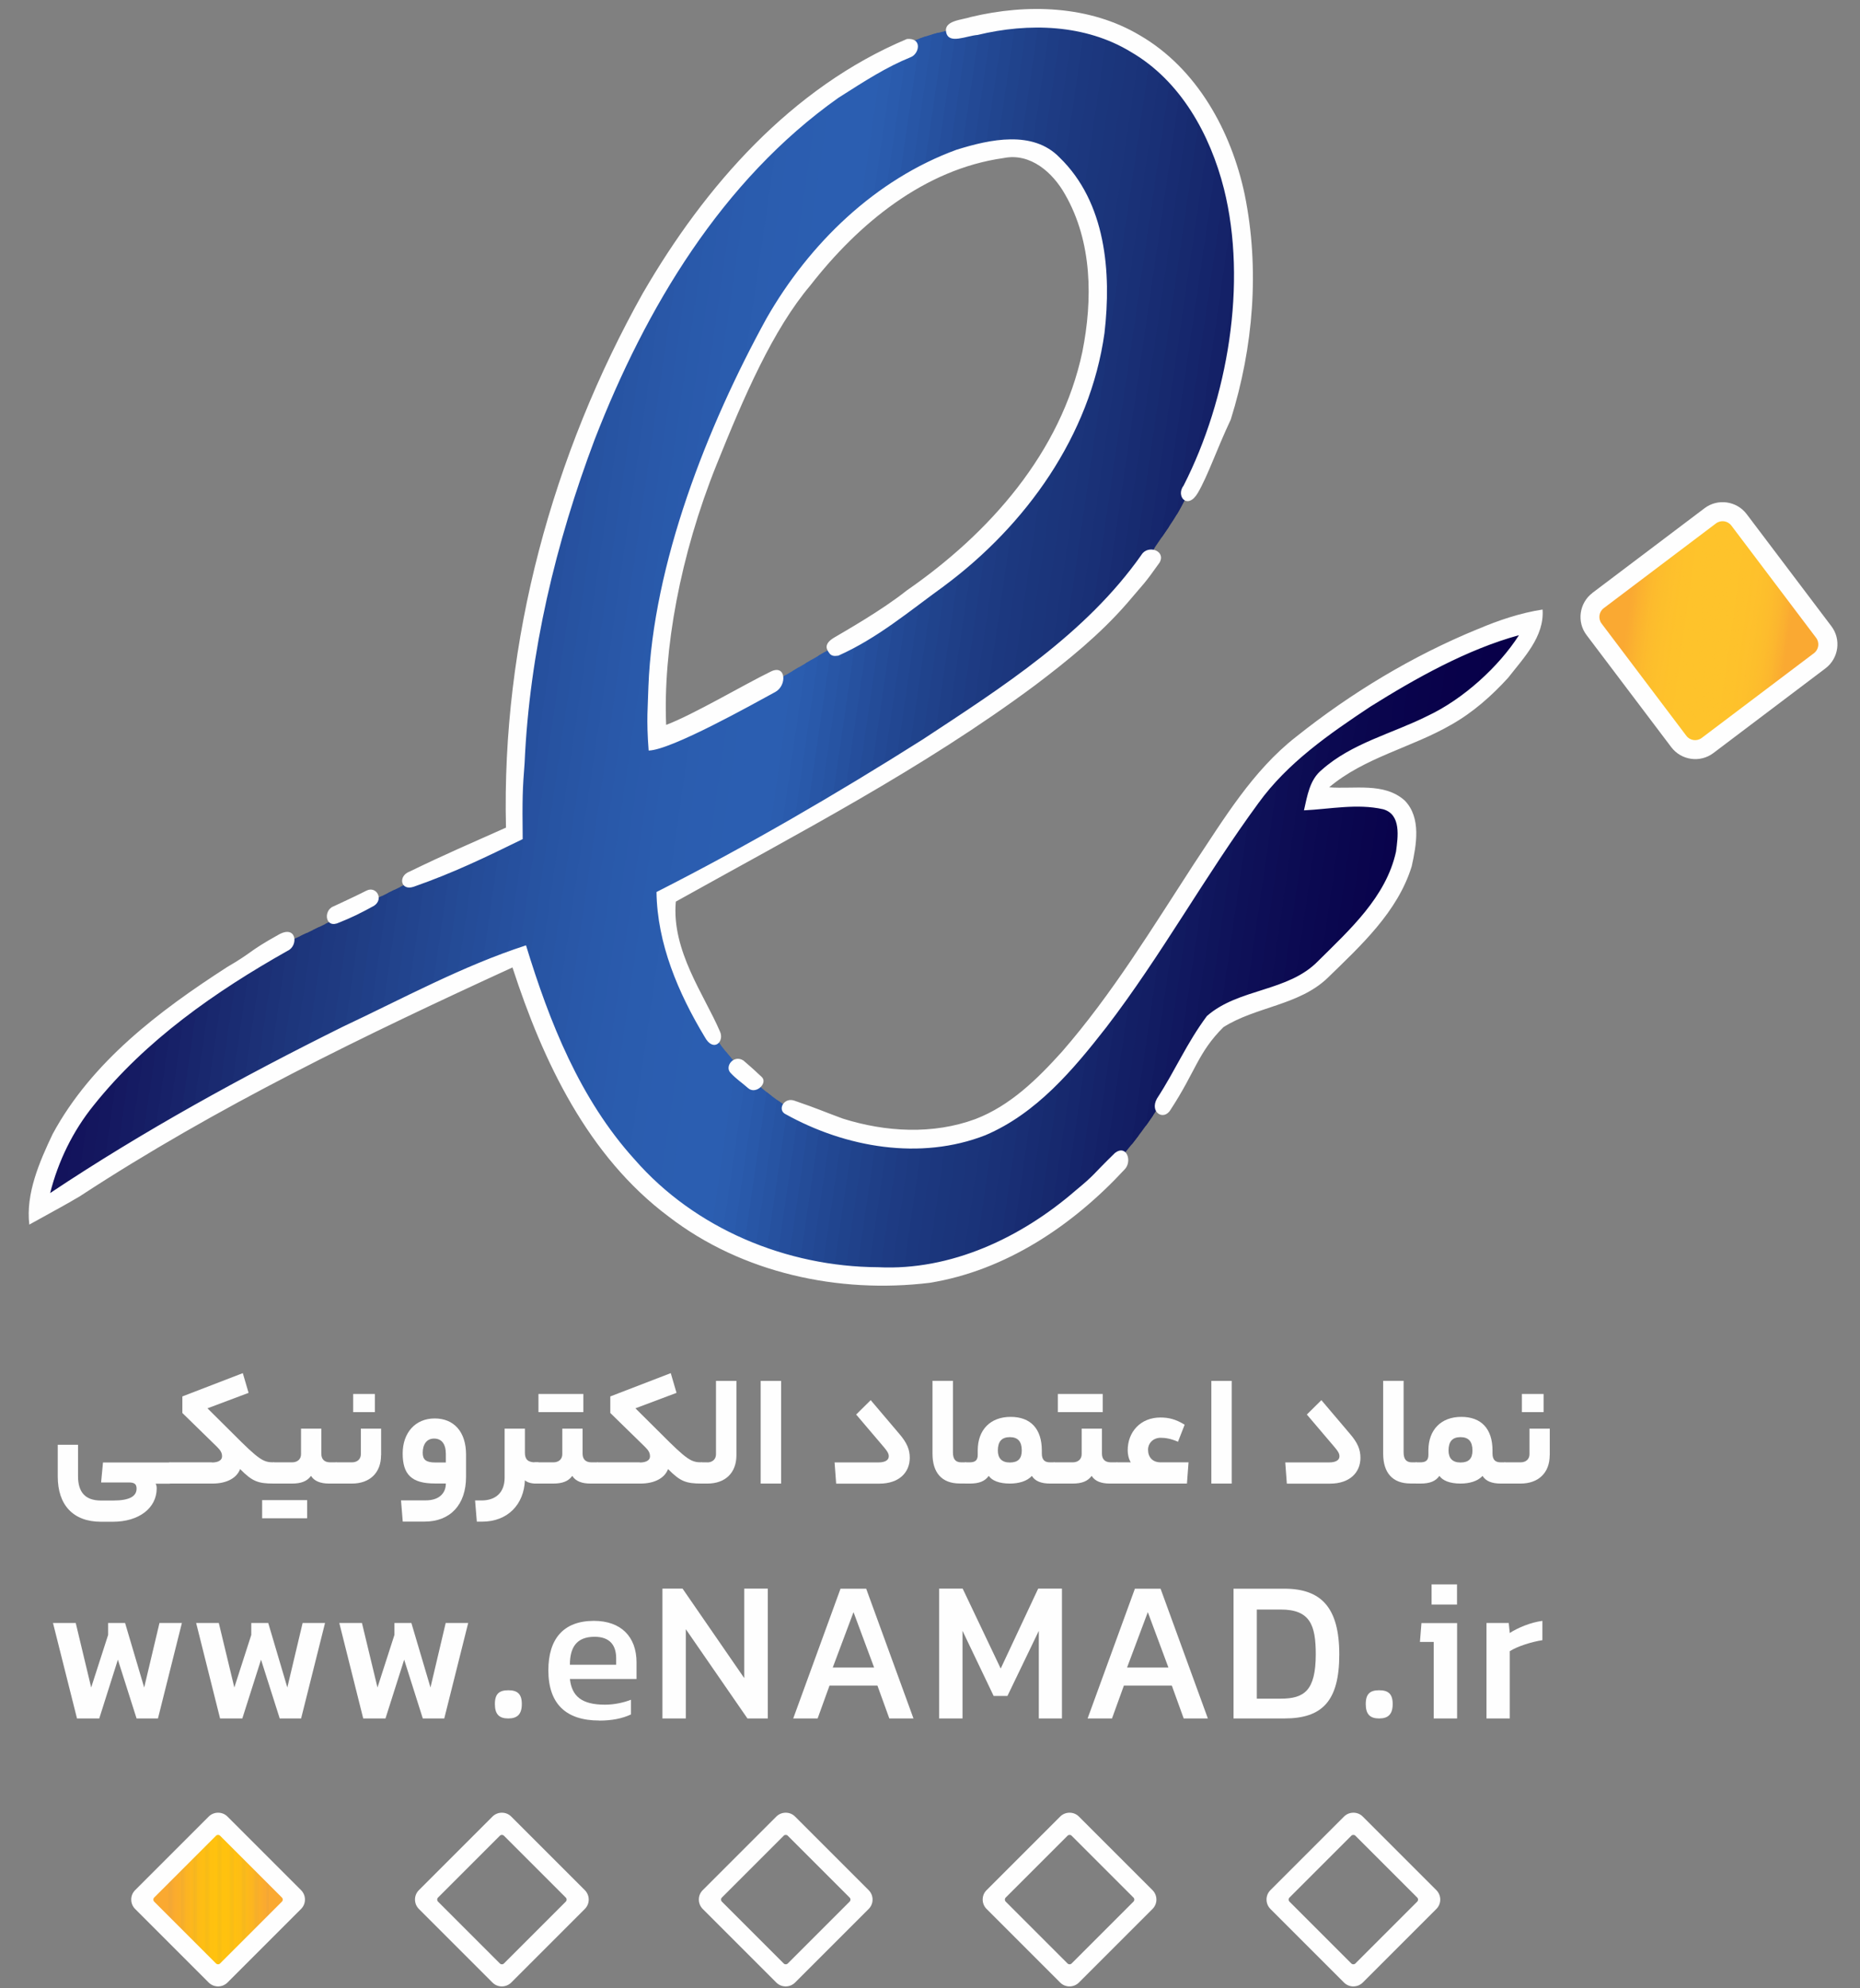 <?xml version="1.0" encoding="UTF-8"?>
<svg id="Layer_2" data-name="Layer 2" xmlns="http://www.w3.org/2000/svg" xmlns:xlink="http://www.w3.org/1999/xlink" viewBox="0 0 234.79 250.98">
  <rect x="0" y="0" width="234.79" height="250.98" fill="#808080" stroke="none"/>
  <defs>
    <clipPath id="clippath">
      <path d="M124.07,3.29c6.42-1.55,14.44-.98,20.21,2.54,6.28,3.63,9.42,11,11.15,17.86,2.98,11.9.74,25.04-4.32,36.06-2.67,6.08-3.17,5.96-6.21,10.69-7.04,10.02-17.9,17.2-27.95,23.82-10.91,6.9-21.34,12.87-32.84,18.72.4,18.97,19.67,37.27,40.04,29.44,6.44-2.74,11.58-9.44,15.78-14.83,6.93-9.05,11.33-18.06,18.08-27.25,3.69-5.11,11.02-9.87,16.21-13.32,5.7-3.57,12.36-6.3,18.89-8.08-2.63,4.23-8.16,10.56-12.7,12.69-4.44,2.24-8.88,2.58-12.67,5.95-1.56,1.25-1.25,1.62-1.67,3.43,3.31-.16,5.73-.58,9.02.16,2.32.64,2.35,4.79,2.12,6.61-1.26,5.71-5.28,9.54-9.27,13.5-3.82,3.93-10.9,4.79-14.93,8.32-6.58,8.87-6.17,10.99-15.13,20.55-6.85,5.93-16.56,11.37-25.79,10.91-11.54-.05-24.57-4.67-32.21-13.43-6.9-7.61-10.83-17.34-13.79-27.03-8.04,2.61-15.04,6.27-22.68,9.86-12.68,6.3-26.62,13.82-38.41,21.67,1.02-4.03,3.89-10.61,6.5-13.85,6.56-8.23,15.32-14.08,24.4-19.2,7.68-3.43,19.78-10.1,28.97-13.6-.02-7.73.88-29.49,9.07-51.18,6.43-16.55,16.04-31.99,30.77-42.43,7.87-6.03,11.6-7.96,19.34-8.61h0ZM121.22,19.99c-10.32,3.76-18.01,11.43-23.4,20.86-6.73,12.24-17.22,38.18-15.3,52.47,3.85-1.33,8.81-3.97,11.58-5.04,7.5-4.65,17.8-10.25,24.68-15.23,10.35-7.68,17.88-18.24,19.69-31.21.89-7.65.62-15.52-5.23-21.19-3.37-3.49-7.9-1.95-12.01-.67h0Z" fill="none"/>
    </clipPath>
    <clipPath id="clippath-1">
      <polygon points="18.48 239.78 27.53 230.73 36.58 239.78 27.53 248.83 18.48 239.78 18.48 239.78" clip-rule="evenodd" fill="none"/>
    </clipPath>
    <clipPath id="clippath-2">
      <polygon points="200.85 77.47 217.63 64.8 230.3 81.58 213.52 94.25 200.85 77.47 200.85 77.47" clip-rule="evenodd" fill="none"/>
    </clipPath>
  </defs>
  <g id="Layer_1-2" data-name="Layer 1">
    <g>
      <g clip-path="url(#clippath)">
        <polygon points="29.13 -13.61 29.89 -13.5 5.76 152.26 5 152.15 29.13 -13.61 29.13 -13.61" fill="#12105a"/>
        <polygon points="29.17 -13.61 31.33 -13.29 7.2 152.47 5.04 152.15 29.17 -13.61 29.17 -13.61" fill="#12115b"/>
        <polygon points="30.61 -13.4 32.77 -13.08 8.64 152.68 6.48 152.36 30.61 -13.4 30.61 -13.4" fill="#13135c"/>
        <polygon points="32.05 -13.19 34.21 -12.87 10.08 152.89 7.92 152.57 32.05 -13.19 32.05 -13.19" fill="#13145d"/>
        <polygon points="33.49 -12.98 35.65 -12.66 11.52 153.1 9.36 152.78 33.49 -12.98 33.49 -12.98" fill="#14165e"/>
        <polygon points="34.93 -12.77 37.09 -12.46 12.95 153.3 10.8 152.99 34.93 -12.77 34.93 -12.77" fill="#14175f"/>
        <polygon points="36.37 -12.56 38.53 -12.25 14.39 153.51 12.23 153.2 36.37 -12.56 36.37 -12.56" fill="#151961"/>
        <polygon points="37.81 -12.35 39.96 -12.04 15.83 153.72 13.67 153.41 37.81 -12.35 37.81 -12.35" fill="#151b63"/>
        <polygon points="39.25 -12.14 41.4 -11.83 17.27 153.93 15.11 153.62 39.25 -12.14 39.25 -12.14" fill="#161d64"/>
        <polygon points="40.68 -11.93 42.84 -11.62 18.71 154.14 16.55 153.83 40.68 -11.93 40.68 -11.93" fill="#161f66"/>
        <polygon points="42.12 -11.72 44.28 -11.41 20.15 154.35 17.99 154.04 42.12 -11.72 42.12 -11.72" fill="#172168"/>
        <polygon points="43.56 -11.51 45.72 -11.2 21.59 154.56 19.43 154.25 43.56 -11.51 43.56 -11.51" fill="#18236a"/>
        <polygon points="45 -11.3 47.16 -10.99 23.03 154.77 20.87 154.46 45 -11.3 45 -11.3" fill="#18266c"/>
        <polygon points="46.44 -11.09 48.6 -10.78 24.47 154.98 22.31 154.67 46.44 -11.09 46.44 -11.09" fill="#19286e"/>
        <polygon points="47.88 -10.88 50.04 -10.57 25.9 155.19 23.75 154.88 47.88 -10.88 47.88 -10.88" fill="#1a2a70"/>
        <polygon points="49.32 -10.67 51.48 -10.36 27.34 155.4 25.18 155.09 49.32 -10.67 49.32 -10.67" fill="#1a2c72"/>
        <polygon points="50.76 -10.46 52.91 -10.15 28.78 155.61 26.62 155.3 50.76 -10.46 50.76 -10.46" fill="#1b2e74"/>
        <polygon points="52.2 -10.26 54.35 -9.94 30.22 155.82 28.06 155.5 52.2 -10.26 52.2 -10.26" fill="#1c3076"/>
        <polygon points="53.63 -10.05 55.79 -9.73 31.66 156.03 29.5 155.71 53.63 -10.05 53.63 -10.05" fill="#1c3278"/>
        <polygon points="55.07 -9.84 57.23 -9.52 33.1 156.24 30.94 155.92 55.07 -9.84 55.07 -9.84" fill="#1d347a"/>
        <polygon points="56.51 -9.63 58.67 -9.31 34.54 156.45 32.38 156.13 56.51 -9.63 56.51 -9.63" fill="#1d367c"/>
        <polygon points="57.95 -9.42 60.11 -9.1 35.98 156.66 33.82 156.34 57.95 -9.42 57.95 -9.42" fill="#1e377e"/>
        <polygon points="59.39 -9.21 61.55 -8.89 37.41 156.87 35.26 156.55 59.39 -9.21 59.39 -9.21" fill="#1e3980"/>
        <polygon points="60.83 -9 62.99 -8.68 38.85 157.08 36.7 156.76 60.83 -9 60.83 -9" fill="#1f3a81"/>
        <polygon points="62.27 -8.79 64.43 -8.47 40.29 157.29 38.13 156.97 62.27 -8.79 62.27 -8.79" fill="#1f3c83"/>
        <polygon points="63.71 -8.58 65.87 -8.26 41.73 157.49 39.57 157.18 63.71 -8.58 63.71 -8.58" fill="#203e85"/>
        <polygon points="65.15 -8.37 67.3 -8.06 43.17 157.7 41.01 157.39 65.15 -8.37 65.15 -8.37" fill="#203f88"/>
        <polygon points="66.59 -8.16 68.74 -7.85 44.61 157.91 42.45 157.6 66.59 -8.16 66.59 -8.16" fill="#21418a"/>
        <polygon points="68.02 -7.95 70.18 -7.64 46.05 158.12 43.89 157.81 68.02 -7.95 68.02 -7.95" fill="#22438c"/>
        <polygon points="69.46 -7.74 71.62 -7.43 47.49 158.33 45.33 158.02 69.46 -7.74 69.46 -7.74" fill="#22448e"/>
        <polygon points="70.9 -7.53 73.06 -7.22 48.93 158.54 46.77 158.23 70.9 -7.53 70.9 -7.53" fill="#234690"/>
        <polygon points="72.34 -7.32 74.5 -7.01 50.37 158.75 48.21 158.44 72.34 -7.32 72.34 -7.32" fill="#234792"/>
        <polygon points="73.78 -7.11 75.94 -6.8 51.8 158.96 49.65 158.65 73.78 -7.11 73.78 -7.11" fill="#244994"/>
        <polygon points="75.22 -6.9 77.38 -6.59 53.24 159.17 51.08 158.86 75.22 -6.9 75.22 -6.9" fill="#244b96"/>
        <polygon points="76.66 -6.69 78.82 -6.38 54.68 159.38 52.52 159.07 76.66 -6.69 76.66 -6.69" fill="#254c98"/>
        <polygon points="78.1 -6.48 80.26 -6.17 56.12 159.59 53.96 159.28 78.1 -6.48 78.1 -6.48" fill="#254d9a"/>
        <polygon points="79.54 -6.28 81.69 -5.96 57.56 159.8 55.4 159.48 79.54 -6.28 79.54 -6.28" fill="#264f9c"/>
        <polygon points="80.97 -6.07 83.13 -5.75 59 160.01 56.84 159.69 80.97 -6.07 80.97 -6.07" fill="#26509e"/>
        <polygon points="82.41 -5.86 84.57 -5.54 60.44 160.22 58.28 159.9 82.41 -5.86 82.41 -5.86" fill="#2751a0"/>
        <polygon points="83.85 -5.65 86.01 -5.33 61.88 160.43 59.72 160.11 83.85 -5.65 83.85 -5.65" fill="#2753a1"/>
        <polygon points="85.29 -5.44 87.45 -5.12 63.32 160.64 61.16 160.32 85.29 -5.44 85.29 -5.44" fill="#2754a3"/>
        <polygon points="86.73 -5.23 88.89 -4.91 64.75 160.85 62.6 160.53 86.73 -5.23 86.73 -5.23" fill="#2855a4"/>
        <polygon points="88.17 -5.02 90.33 -4.7 66.19 161.06 64.04 160.74 88.17 -5.02 88.17 -5.02" fill="#2856a6"/>
        <polygon points="89.61 -4.81 91.77 -4.49 67.63 161.27 65.47 160.95 89.61 -4.81 89.61 -4.81" fill="#2957a7"/>
        <polygon points="91.05 -4.6 93.21 -4.28 69.07 161.48 66.91 161.16 91.05 -4.6 91.05 -4.6" fill="#2958a9"/>
        <polygon points="92.49 -4.39 94.64 -4.08 70.51 161.68 68.35 161.37 92.49 -4.39 92.49 -4.39" fill="#2959aa"/>
        <polygon points="93.93 -4.18 96.08 -3.87 71.95 161.89 69.79 161.58 93.93 -4.18 93.93 -4.18" fill="#295aab"/>
        <polygon points="95.36 -3.97 97.52 -3.66 73.39 162.1 71.23 161.79 95.36 -3.97 95.36 -3.97" fill="#2a5aac"/>
        <polygon points="96.8 -3.76 98.96 -3.45 74.83 162.31 72.67 162 96.8 -3.76 96.8 -3.76" fill="#2a5bad"/>
        <polygon points="98.24 -3.55 100.4 -3.24 76.27 162.52 74.11 162.21 98.24 -3.55 98.24 -3.55" fill="#2a5cae"/>
        <polygon points="99.68 -3.34 101.84 -3.03 77.71 162.73 75.55 162.42 99.68 -3.34 99.68 -3.34" fill="#2a5cae"/>
        <polygon points="101.12 -3.13 103.28 -2.82 79.14 162.94 76.99 162.63 101.12 -3.13 101.12 -3.13" fill="#2b5daf"/>
        <polygon points="102.56 -2.92 104.72 -2.61 80.58 163.15 78.42 162.84 102.56 -2.92 102.56 -2.92" fill="#2b5db0"/>
        <polygon points="104 -2.71 106.16 -2.4 82.02 163.36 79.86 163.05 104 -2.71 104 -2.71" fill="#2b5db0"/>
        <polygon points="105.44 -2.5 107.6 -2.19 83.46 163.57 81.3 163.26 105.44 -2.5 105.44 -2.5" fill="#2b5eb0"/>
        <polygon points="106.88 -2.29 109.03 -1.98 84.9 163.78 82.74 163.47 106.88 -2.29 106.88 -2.29" fill="#2b5eb1"/>
        <polygon points="108.31 -2.08 110.47 -1.77 86.34 163.99 84.18 163.68 108.31 -2.08 108.31 -2.08" fill="#2b5eb1"/>
        <polygon points="109.75 -1.88 111.91 -1.56 87.78 164.2 85.62 163.88 109.75 -1.88 109.75 -1.88" fill="#2b5eb1"/>
        <polygon points="111.19 -1.67 113.35 -1.35 89.22 164.41 87.06 164.09 111.19 -1.67 111.19 -1.67" fill="#2b5eb1"/>
        <polygon points="112.63 -1.46 114.79 -1.14 90.66 164.62 88.5 164.3 112.63 -1.46 112.63 -1.46" fill="#2b5daf"/>
        <polygon points="114.07 -1.25 116.23 -.93 92.09 164.83 89.94 164.51 114.07 -1.25 114.07 -1.25" fill="#2a5bad"/>
        <polygon points="115.51 -1.04 117.67 -.72 93.53 165.04 91.38 164.72 115.51 -1.04 115.51 -1.04" fill="#2959aa"/>
        <polygon points="116.95 -.83 119.11 -.51 94.97 165.25 92.81 164.93 116.95 -.83 116.95 -.83" fill="#2856a6"/>
        <polygon points="118.39 -.62 120.54 -.3 96.41 165.46 94.25 165.14 118.39 -.62 118.39 -.62" fill="#2754a3"/>
        <polygon points="119.82 -.41 121.98 -.09 97.85 165.67 95.69 165.35 119.82 -.41 119.82 -.41" fill="#26519f"/>
        <polygon points="121.26 -.2 123.42 .12 99.29 165.88 97.13 165.56 121.26 -.2 121.26 -.2" fill="#254e9c"/>
        <polygon points="122.7 0 124.86 .32 100.73 166.08 98.57 165.77 122.7 0 122.7 0" fill="#244c98"/>
        <polygon points="124.14 .22 126.3 .53 102.17 166.29 100.01 165.98 124.14 .22 124.14 .22" fill="#234995"/>
        <polygon points="125.58 .43 127.74 .74 103.61 166.5 101.45 166.19 125.58 .43 125.58 .43" fill="#224792"/>
        <polygon points="127.02 .64 129.18 .95 105.04 166.71 102.89 166.4 127.02 .64 127.02 .64" fill="#21458f"/>
        <polygon points="128.46 .85 130.62 1.16 106.48 166.92 104.32 166.61 128.46 .85 128.46 .85" fill="#20438c"/>
        <polygon points="129.9 1.06 132.06 1.37 107.92 167.13 105.76 166.82 129.9 1.06 129.9 1.06" fill="#20418a"/>
        <polygon points="131.34 1.27 133.49 1.58 109.36 167.34 107.2 167.03 131.34 1.27 131.34 1.27" fill="#1f3f87"/>
        <polygon points="132.78 1.48 134.93 1.79 110.8 167.55 108.64 167.24 132.78 1.48 132.78 1.48" fill="#1e3d85"/>
        <polygon points="134.21 1.69 136.37 2 112.24 167.76 110.08 167.45 134.21 1.69 134.21 1.69" fill="#1e3b83"/>
        <polygon points="135.65 1.9 137.81 2.21 113.68 167.97 111.52 167.66 135.65 1.9 135.65 1.9" fill="#1d3a81"/>
        <polygon points="137.09 2.1 139.25 2.42 115.12 168.18 112.96 167.86 137.09 2.1 137.09 2.1" fill="#1c387f"/>
        <polygon points="138.53 2.31 140.69 2.63 116.56 168.39 114.4 168.07 138.53 2.31 138.53 2.31" fill="#1c377e"/>
        <polygon points="139.97 2.52 142.13 2.84 117.99 168.6 115.84 168.28 139.97 2.52 139.97 2.52" fill="#1b367c"/>
        <polygon points="141.41 2.73 143.57 3.05 119.43 168.81 117.28 168.49 141.41 2.73 141.41 2.73" fill="#1b357b"/>
        <polygon points="142.85 2.94 145.01 3.26 120.87 169.02 118.71 168.7 142.85 2.94 142.85 2.94" fill="#1b347a"/>
        <polygon points="144.29 3.15 146.45 3.47 122.31 169.23 120.15 168.91 144.29 3.15 144.29 3.15" fill="#1a3379"/>
        <polygon points="145.73 3.36 147.88 3.68 123.75 169.44 121.59 169.12 145.73 3.36 145.73 3.36" fill="#1a3177"/>
        <polygon points="147.16 3.57 149.32 3.89 125.19 169.65 123.03 169.33 147.16 3.57 147.16 3.57" fill="#193076"/>
        <polygon points="148.6 3.78 150.76 4.1 126.63 169.86 124.47 169.54 148.6 3.78 148.6 3.78" fill="#192e74"/>
        <polygon points="150.04 3.99 152.2 4.3 128.07 170.06 125.91 169.75 150.04 3.99 150.04 3.99" fill="#182c72"/>
        <polygon points="151.48 4.2 153.64 4.51 129.51 170.27 127.35 169.96 151.48 4.2 151.48 4.2" fill="#172b70"/>
        <polygon points="152.92 4.41 155.08 4.72 130.95 170.48 128.79 170.17 152.92 4.41 152.92 4.41" fill="#17296e"/>
        <polygon points="154.36 4.62 156.52 4.93 132.38 170.69 130.23 170.38 154.36 4.62 154.36 4.62" fill="#16276d"/>
        <polygon points="155.8 4.83 157.96 5.14 133.82 170.9 131.66 170.59 155.8 4.83 155.8 4.83" fill="#15256b"/>
        <polygon points="157.24 5.04 159.4 5.35 135.26 171.11 133.1 170.8 157.24 5.04 157.24 5.04" fill="#152369"/>
        <polygon points="158.68 5.25 160.83 5.56 136.7 171.32 134.54 171.01 158.68 5.25 158.68 5.25" fill="#142167"/>
        <polygon points="160.12 5.46 162.27 5.77 138.14 171.53 135.98 171.22 160.12 5.46 160.12 5.46" fill="#131f65"/>
        <polygon points="161.55 5.67 163.71 5.98 139.58 171.74 137.42 171.43 161.55 5.67 161.55 5.67" fill="#131e64"/>
        <polygon points="162.99 5.88 165.15 6.19 141.02 171.95 138.86 171.64 162.99 5.88 162.99 5.88" fill="#121c62"/>
        <polygon points="164.43 6.09 166.59 6.4 142.46 172.16 140.3 171.85 164.43 6.09 164.43 6.09" fill="#111a60"/>
        <polygon points="165.87 6.3 168.03 6.61 143.9 172.37 141.74 172.06 165.87 6.3 165.87 6.3" fill="#11185f"/>
        <polygon points="167.31 6.5 169.47 6.82 145.33 172.58 143.18 172.26 167.31 6.5 167.31 6.5" fill="#10165d"/>
        <polygon points="168.75 6.71 170.91 7.03 146.77 172.79 144.62 172.47 168.75 6.71 168.75 6.71" fill="#0f155b"/>
        <polygon points="170.19 6.92 172.35 7.24 148.21 173 146.05 172.68 170.19 6.92 170.19 6.92" fill="#0f135a"/>
        <polygon points="171.63 7.13 173.79 7.45 149.65 173.21 147.49 172.89 171.63 7.13 171.63 7.13" fill="#0e1158"/>
        <polygon points="173.07 7.34 175.22 7.66 151.09 173.42 148.93 173.1 173.07 7.34 173.07 7.34" fill="#0e1057"/>
        <polygon points="174.5 7.55 176.66 7.87 152.53 173.63 150.37 173.31 174.5 7.55 174.5 7.55" fill="#0d0e56"/>
        <polygon points="175.94 7.76 178.1 8.08 153.97 173.84 151.81 173.52 175.94 7.76 175.94 7.76" fill="#0d0d54"/>
        <polygon points="177.38 7.97 179.54 8.29 155.41 174.05 153.25 173.73 177.38 7.97 177.38 7.97" fill="#0c0c53"/>
        <polygon points="178.82 8.18 180.98 8.5 156.85 174.26 154.69 173.94 178.82 8.18 178.82 8.18" fill="#0c0a52"/>
        <polygon points="180.26 8.39 182.42 8.7 158.29 174.46 156.13 174.15 180.26 8.39 180.26 8.39" fill="#0b0951"/>
        <polygon points="181.7 8.6 183.86 8.91 159.72 174.67 157.57 174.36 181.7 8.6 181.7 8.6" fill="#0b0850"/>
        <polygon points="183.14 8.81 185.3 9.12 161.16 174.88 159 174.57 183.14 8.81 183.14 8.81" fill="#0a074f"/>
        <polygon points="184.58 9.02 186.73 9.33 162.6 175.09 160.44 174.78 184.58 9.02 184.58 9.02" fill="#0a064e"/>
        <polygon points="186.02 9.23 188.17 9.54 164.04 175.3 161.88 174.99 186.02 9.23 186.02 9.23" fill="#0a054d"/>
        <polygon points="187.45 9.44 189.61 9.75 165.48 175.51 163.32 175.2 187.45 9.44 187.45 9.44" fill="#09044d"/>
        <polygon points="188.89 9.65 191.05 9.96 166.92 175.72 164.76 175.41 188.89 9.65 188.89 9.65" fill="#09034c"/>
        <polygon points="190.33 9.86 192.49 10.17 168.36 175.93 166.2 175.62 190.33 9.86 190.33 9.86" fill="#09034b"/>
        <polygon points="191.77 10.07 193.93 10.38 169.8 176.14 167.64 175.83 191.77 10.07 191.77 10.07" fill="#09024b"/>
        <polygon points="193.21 10.28 195.37 10.59 171.23 176.35 169.08 176.03 193.21 10.28 193.21 10.28" fill="#09014a"/>
        <polygon points="194.65 10.48 196.81 10.8 172.67 176.56 170.52 176.24 194.65 10.48 194.65 10.48" fill="#08014a"/>
        <polygon points="196.09 10.69 198.25 11.01 174.11 176.77 171.95 176.45 196.09 10.69 196.09 10.69" fill="#08014a"/>
        <polygon points="197.53 10.9 199.69 11.22 175.55 176.98 173.39 176.66 197.53 10.9 197.53 10.9" fill="#080049"/>
        <polygon points="198.97 11.11 201.12 11.43 176.99 177.19 174.83 176.87 198.97 11.11 198.97 11.11" fill="#080049"/>
        <polygon points="200.4 11.32 202.56 11.64 178.43 177.4 176.27 177.08 200.4 11.32 200.4 11.32" fill="#080049"/>
        <polygon points="201.84 11.53 202.88 11.68 178.74 177.44 177.71 177.29 201.84 11.53 201.84 11.53" fill="#080049"/>
      </g>
      <path d="M122.58,2.14c7.07-1.69,14.95-1.47,21.32,2.33,7.22,4.2,11.53,12.1,13.22,20.09,1.91,9.4,1.1,19.27-1.76,28.4-1.8,3.82-2.86,7.03-4.15,9.25-1.29,2.22-2.84.42-1.8-.92,5.59-10.95,8.07-25.56,5.09-37.46-1.74-6.86-5.47-13.63-11.74-17.27-5.77-3.52-12.94-3.7-19.35-2.15-1.47.12-3.63,1.21-3.97-.31-.35-1.52,1.97-1.57,3.14-1.96h0ZM81.2,36.92c7.79-13.43,18.71-25.88,33.29-32,1.97-.16,1.54,1.87.49,2.29-3.15,1.28-5.77,2.99-9.14,5.13-14.74,10.44-24.32,26.54-30.76,43.1-4.94,13.09-8.24,26.9-8.86,40.9-.25,3.19-.3,4.4-.24,9.58-4.78,2.34-8.75,4.26-13.78,6.02-1.64.54-1.99-1.38-.48-1.93,4.48-2.18,7.76-3.58,12.15-5.54-.57-23.53,5.85-47.08,17.33-67.56h0ZM120.82,18.88c4.11-1.28,9.56-2.49,12.93,1,5.85,5.67,6.56,14.5,5.67,22.16-1.81,12.96-9.92,24.27-20.27,31.95-4.38,3.17-8.37,6.56-13.32,8.77-.52.08-.91.07-1.19-.38-.3-.41-.7-1.09.66-1.9,1.36-.81,6.02-3.44,9.15-5.94,10.44-7.22,19.49-17.42,22.18-30.14,1.32-6.6,1.25-13.89-2.19-19.87-1.54-2.74-4.36-5.27-7.75-4.58-10.02,1.4-18.34,8.3-24.38,16.05-4.76,5.63-8.39,14.04-11.85,22.64-4.61,11.45-6.77,23.41-6.37,32.86,3.39-1.27,9.74-5.04,13.23-6.74,1.92-.93,2.04,1.78.54,2.59-2.87,1.56-13.16,7.34-15.98,7.39-.31-4.02-.09-5.52-.03-8.07.59-15.46,7.4-32.82,14.9-46.47,5.39-9.43,13.73-17.56,24.05-21.32h0ZM144.09,70.02c.84-1.31,3.13-.49,2.28,1-2,2.83-1.95,2.58-4.09,5.12-3.4,3.92-7.46,7.21-11.58,10.33-14.19,10.56-29.98,18.74-45.39,27.34-.56,6.19,3.6,11.79,5.56,16.37.63,1.3-.82,2.74-1.92.7-3.33-5.53-5.99-11.77-6.08-18.28,11.51-5.85,22.7-12.36,33.61-19.26,10.05-6.62,20.58-13.31,27.62-23.32h0ZM186.53,79.42c2.63-1.12,5.35-2.04,8.19-2.48.25,3.42-2.4,6.11-4.35,8.62-2.1,2.3-4.46,4.39-7.18,5.92-5.01,2.9-10.92,4.11-15.41,7.9,3.16.26,6.94-.66,9.54,1.67,2.12,2.18,1.47,5.63.88,8.31-1.78,5.76-6.41,9.99-10.6,14.07-3.61,3.48-9.08,3.63-13.17,6.23-3.21,3.2-3.5,5.57-6.63,10.36-.85,1.54-2.73.42-1.76-1.34,2.38-3.66,3.71-6.93,6.31-10.43,4.03-3.53,10.24-3.02,14.05-6.95,3.99-3.96,8.57-8.08,9.82-13.8.24-1.83.69-4.7-1.63-5.35-3.29-.74-6.68-.02-9.99.14.42-1.82.71-3.88,2.27-5.13,3.79-3.37,8.89-4.56,13.33-6.79,4.54-2.13,9.02-6.25,11.54-10.19-6.52,1.78-13.06,5.45-18.76,9.02-5.19,3.45-10.45,7.08-14.14,12.19-6.74,9.19-12.24,19.22-19.18,28.27-4.2,5.39-8.84,10.9-15.28,13.64-8.21,3.21-17.65,1.55-25.2-2.65-1.1-.52-.25-2.17,1.08-1.72,3.23,1.11,3.35,1.25,6.13,2.27,5.39,1.7,11.37,2.04,16.73.06,4.4-1.68,7.84-5.07,10.94-8.51,6.35-7.3,11.39-15.61,16.65-23.7,3.8-5.7,7.41-11.76,12.89-16.04,6.97-5.56,14.68-10.21,22.93-13.6h0ZM42.04,114.44c1.18-.56,2.65-1.22,4.21-2.01,1.25-.64,2.24,1.07.96,1.91-1.69.93-2.88,1.51-4.39,2.11-1.77.85-2.04-1.46-.78-2.02h0ZM28.64,122.09c3.39-1.97,2.62-1.93,6.46-4.07,2.36-1.39,2.62,1.37,1.2,2-9.08,5.12-17.91,11.27-24.48,19.51-2.62,3.24-4.47,7.04-5.49,11.07,11.79-7.86,24.23-14.68,36.91-20.98,7.64-3.59,15.12-7.68,23.16-10.29,2.96,9.69,6.81,19.42,13.71,27.03,7.64,8.76,19.19,13.54,30.73,13.6,9.22.46,18.07-3.74,24.92-9.67,2.61-2.16,1.94-1.79,4.99-4.76,1.49-1.12,2.22,1.11,1.19,2.11-6.51,7.03-14.98,12.74-24.59,14.29-11.48,1.39-23.66-1.22-32.93-8.35-10.23-7.64-15.88-19.62-19.73-31.46-18.71,8.58-37.34,17.58-54.6,28.88-2.05,1.21-2.53,1.44-6.39,3.58-.47-3.92,1.3-7.96,2.94-11.42,4.92-9.11,13.45-15.55,21.99-21.06h0ZM93.81,133.84c1.78,1.53,1.45,1.3,2.32,2.08.87.77-.71,2.3-1.69,1.44-.92-.81-1.41-1.07-2.23-1.94-.76-.81.4-2.31,1.6-1.57h0Z" fill="#fefefe"/>
      <path d="M12.77,187.13h3.52c.66,0,.95.2.95.77,0,.95-.84,1.51-2.94,1.51h-1.55c-2.01,0-2.9-1.07-2.9-3.08v-3.96h-2.56v4.02c0,3.56,1.93,5.7,5.45,5.7h1.51c3.3,0,5.51-1.73,5.53-4.18,0-.26-.04-.5-.14-.62h1.77c.08,0,.2-.08.2-1.29,0-1.29-.12-1.39-.2-1.39h-8.41l-.24,2.53h0Z" fill="#fefefe"/>
      <path d="M26.75,184.59h-5.33c-.08,0-.2.1-.2,1.39s.12,1.29.2,1.29h5.41c1.73,0,3.04-.66,3.48-1.83,1.53,1.55,2.25,1.83,4.23,1.83.08,0,.2-.08.2-1.29,0-1.29-.12-1.39-.2-1.39-1.31,0-1.83-.3-5.21-3.7l-3.14-3.12,5.19-1.95-.73-2.49-7.63,2.94v2.09l4.37,4.27c.44.44.64.74.64,1.21s-.46.77-1.29.77h0Z" fill="#fefefe"/>
      <path d="M42.45,184.59h-.76c-.74,0-1.13-.38-1.13-1.11v-3.14h-2.56v3.22c0,.64-.46,1.03-1.13,1.03h-2.33c-.08,0-.2.1-.2,1.39s.12,1.29.2,1.29h2.33c1.11,0,1.89-.28,2.39-.97.42.68,1.23.97,2.29.97h.89c.08,0,.2-.08.2-1.33s-.12-1.35-.2-1.35h0ZM38.77,189.36h-5.68v2.29h5.68v-2.29h0Z" fill="#fefefe"/>
      <path d="M47.32,178.25v-2.29h-2.74v2.29h2.74ZM48.11,183.68v-3.34h-2.56v3.22c0,.64-.46,1.03-1.13,1.03h-1.97c-.08,0-.2.1-.2,1.39s.12,1.29.2,1.29h1.97c2.25,0,3.68-1.35,3.68-3.58h0Z" fill="#fefefe"/>
      <path d="M58.83,186.42v-2.82c0-2.84-1.51-4.55-3.96-4.55s-4.04,1.81-4.04,4.43,1.11,3.78,4.04,3.78h1.41c0,1.29-.93,2.13-2.52,2.13h-3.14l.22,2.68h2.76c3.22,0,5.23-2.11,5.23-5.65h0ZM53.36,183.38c0-1.03.48-1.79,1.43-1.79s1.49.66,1.49,1.97v1.05h-1.31c-1.23,0-1.61-.38-1.61-1.23h0Z" fill="#fefefe"/>
      <path d="M60.8,189.4h-.83l.22,2.68h.64c3.3,0,5.31-2.21,5.43-5.23.26.26.78.42,1.35.42h.32c.08,0,.2-.08.2-1.29s-.12-1.39-.2-1.39h-.36c-.91,0-1.31-.36-1.31-1.21v-3.04h-2.56v6.18c0,1.83-1.07,2.88-2.92,2.88h0Z" fill="#fefefe"/>
      <path d="M67.97,178.25h5.67v-2.29h-5.67v2.29h0ZM75.43,184.59h-.76c-.74,0-1.13-.38-1.13-1.11v-3.14h-2.56v3.22c0,.64-.46,1.03-1.13,1.03h-2.33c-.08,0-.2.1-.2,1.39s.12,1.29.2,1.29h2.33c1.11,0,1.89-.28,2.39-.97.42.68,1.23.97,2.29.97h.89c.08,0,.2-.08.2-1.33s-.12-1.35-.2-1.35h0Z" fill="#fefefe"/>
      <path d="M80.77,184.59h-5.33c-.08,0-.2.1-.2,1.39s.12,1.29.2,1.29h5.41c1.73,0,3.04-.66,3.48-1.83,1.53,1.55,2.25,1.83,4.23,1.83.08,0,.2-.08.2-1.29,0-1.29-.12-1.39-.2-1.39-1.31,0-1.83-.3-5.21-3.7l-3.14-3.12,5.19-1.95-.73-2.49-7.63,2.94v2.09l4.37,4.27c.44.44.64.74.64,1.21s-.46.77-1.29.77h0Z" fill="#fefefe"/>
      <path d="M89.28,184.59h-.72c-.08,0-.2.1-.2,1.39s.12,1.29.2,1.29h.74c2.23,0,3.66-1.33,3.66-3.58v-9.38h-2.58v9.26c0,.64-.46,1.03-1.11,1.03h0Z" fill="#fefefe"/>
      <polygon points="96.02 187.27 98.6 187.27 98.6 174.31 96.02 174.31 96.02 187.27 96.02 187.27" fill="#fefefe"/>
      <path d="M108.07,178.55l3.46,4.07c.48.56.66.85.66,1.21,0,.48-.46.77-1.31.77h-5.53l.2,2.68h5.45c2.49,0,3.84-1.41,3.84-3.26,0-1.01-.32-1.87-1.35-3.06l-3.58-4.22-1.85,1.83h0Z" fill="#fefefe"/>
      <path d="M121.88,184.59h-.54c-.72,0-1.05-.4-1.05-1.27v-9.02h-2.58v9.2c0,2.37,1.15,3.76,3.44,3.76h.72c.1,0,.2-.08.2-1.29,0-1.29-.1-1.39-.2-1.39h0Z" fill="#fefefe"/>
      <path d="M122.4,184.59h-.52c-.08,0-.2.1-.2,1.39s.12,1.29.2,1.29h.52c1.19,0,1.91-.28,2.41-.97.4.58,1.29.97,2.66.97,1.09,0,2.17-.28,2.78-.97.42.68,1.21.97,2.31.97h.52c.08,0,.2-.08.2-1.29,0-1.29-.12-1.39-.2-1.39h-.52c-.66,0-1.05-.28-1.05-1.13v-.36c0-2.74-1.41-4.25-3.94-4.25s-4.15,1.61-4.15,4.23v.56c0,.66-.28.95-1.03.95h0ZM128.98,183.1c0,1.03-.48,1.51-1.51,1.51s-1.51-.56-1.51-1.51c0-1.13.48-1.69,1.51-1.69s1.51.56,1.51,1.69h0Z" fill="#fefefe"/>
      <path d="M133.53,178.25h5.67v-2.29h-5.67v2.29h0ZM140.99,184.59h-.76c-.74,0-1.13-.38-1.13-1.11v-3.14h-2.56v3.22c0,.64-.46,1.03-1.13,1.03h-2.33c-.08,0-.2.1-.2,1.39s.12,1.29.2,1.29h2.33c1.11,0,1.89-.28,2.39-.97.42.68,1.23.97,2.29.97h.89c.08,0,.2-.08.2-1.33s-.12-1.35-.2-1.35h0Z" fill="#fefefe"/>
      <path d="M142.75,184.59h-1.75c-.08,0-.2.1-.2,1.39s.12,1.29.2,1.29h8.83l.2-2.68h-3.52c-1.03,0-1.59-.66-1.59-1.59,0-.84.66-1.51,1.59-1.51.58,0,1.27.1,2.19.5l.84-2.15c-1.13-.7-2.03-.91-3.06-.91-2.5,0-4.13,1.81-4.13,4.14,0,.46.1,1.03.38,1.51h0Z" fill="#fefefe"/>
      <polygon points="152.91 187.27 155.48 187.27 155.48 174.31 152.91 174.31 152.91 187.27 152.91 187.27" fill="#fefefe"/>
      <path d="M164.96,178.55l3.46,4.07c.48.56.66.85.66,1.21,0,.48-.46.77-1.31.77h-5.53l.2,2.68h5.45c2.49,0,3.84-1.41,3.84-3.26,0-1.01-.32-1.87-1.35-3.06l-3.58-4.22-1.85,1.83h0Z" fill="#fefefe"/>
      <path d="M178.77,184.59h-.54c-.72,0-1.05-.4-1.05-1.27v-9.02h-2.58v9.2c0,2.37,1.15,3.76,3.44,3.76h.72c.1,0,.2-.08.2-1.29,0-1.29-.1-1.39-.2-1.39h0Z" fill="#fefefe"/>
      <path d="M179.29,184.59h-.52c-.08,0-.2.1-.2,1.39s.12,1.29.2,1.29h.52c1.19,0,1.91-.28,2.41-.97.4.58,1.29.97,2.66.97,1.09,0,2.17-.28,2.78-.97.42.68,1.21.97,2.31.97h.52c.08,0,.2-.08.2-1.29,0-1.29-.12-1.39-.2-1.39h-.52c-.66,0-1.05-.28-1.05-1.13v-.36c0-2.74-1.41-4.25-3.94-4.25s-4.15,1.61-4.15,4.23v.56c0,.66-.28.95-1.03.95h0ZM185.87,183.1c0,1.03-.48,1.51-1.51,1.51s-1.51-.56-1.51-1.51c0-1.13.48-1.69,1.51-1.69s1.51.56,1.51,1.69h0Z" fill="#fefefe"/>
      <path d="M194.85,178.25v-2.29h-2.74v2.29h2.74ZM195.63,183.68v-3.34h-2.56v3.22c0,.64-.46,1.03-1.13,1.03h-1.97c-.08,0-.2.1-.2,1.39s.12,1.29.2,1.29h1.97c2.25,0,3.68-1.35,3.68-3.58h0Z" fill="#fefefe"/>
      <polygon points="12.53 216.92 9.72 216.92 6.69 204.87 9.56 204.87 11.51 213.01 13.65 206.37 13.65 204.87 15.79 204.87 18.2 213.01 20.13 204.87 22.96 204.87 19.94 216.92 17.24 216.92 14.88 209.5 12.53 216.92 12.53 216.92" fill="#fefefe"/>
      <polygon points="30.59 216.92 27.78 216.92 24.76 204.87 27.62 204.87 29.58 213.01 31.72 206.37 31.72 204.87 33.86 204.87 36.27 213.01 38.2 204.87 41.03 204.87 38.01 216.92 35.31 216.92 32.95 209.5 30.59 216.92 30.59 216.92" fill="#fefefe"/>
      <polygon points="48.66 216.92 45.85 216.92 42.83 204.87 45.69 204.87 47.65 213.01 49.79 206.37 49.79 204.87 51.93 204.87 54.34 213.01 56.26 204.87 59.1 204.87 56.08 216.92 53.37 216.92 51.02 209.5 48.66 216.92 48.66 216.92" fill="#fefefe"/>
      <path d="M64.16,216.92c1.12,0,1.71-.51,1.71-1.82s-.59-1.74-1.71-1.74-1.69.43-1.69,1.74.56,1.82,1.69,1.82h0Z" fill="#fefefe"/>
      <path d="M75.64,217.18c-4.2,0-6.42-2.11-6.42-6.34,0-3.96,1.9-6.24,5.75-6.24,3.4,0,5.38,1.98,5.38,5.25v2.09h-8.41c.24,2.14,1.45,3.24,4.42,3.24,1.2,0,2.38-.27,3.29-.62v1.85c-1.07.51-2.41.78-4.01.78h0ZM71.95,210.14h5.83v-.8c0-1.61-.75-2.73-2.73-2.73-2.36,0-3.11,1.45-3.11,3.53h0Z" fill="#fefefe"/>
      <polygon points="86.57 216.92 83.62 216.92 83.62 200.53 86.16 200.53 93.95 211.83 93.95 200.53 96.92 200.53 96.92 216.92 94.35 216.92 86.57 205.65 86.57 216.92 86.57 216.92" fill="#fefefe"/>
      <path d="M103.21,216.92h-3.08l5.97-16.38h3.24l5.97,16.38h-3.05l-1.5-4.15h-6.05l-1.5,4.15h0ZM107.74,203.5l-2.62,6.99h5.22l-2.6-6.99h0Z" fill="#fefefe"/>
      <polygon points="121.5 216.92 118.55 216.92 118.55 200.53 121.52 200.53 126.32 210.62 131.05 200.53 134.05 200.53 134.05 216.92 131.13 216.92 131.13 205.86 127.17 214.08 125.43 214.08 121.5 205.86 121.5 216.92 121.5 216.92" fill="#fefefe"/>
      <path d="M140.37,216.92h-3.08l5.97-16.38h3.24l5.97,16.38h-3.05l-1.5-4.15h-6.05l-1.5,4.15h0ZM144.89,203.5l-2.62,6.99h5.22l-2.6-6.99h0Z" fill="#fefefe"/>
      <path d="M162.13,216.92h-6.42v-16.38h6.42c4.63,0,6.93,2.36,6.93,8.3s-2.2,8.08-6.93,8.08h0ZM158.65,203.18v11.24h3.02c2.94,0,4.42-.99,4.42-5.6,0-3.69-.72-5.65-4.42-5.65h-3.02Z" fill="#fefefe"/>
      <path d="M174.09,216.92c1.12,0,1.71-.51,1.71-1.82s-.59-1.74-1.71-1.74-1.69.43-1.69,1.74.56,1.82,1.69,1.82h0Z" fill="#fefefe"/>
      <path d="M183.92,202.54h-3.21v-2.54h3.21v2.54h0ZM183.92,216.92h-2.94v-9.66h-1.74l.19-2.38h4.5v12.05h0Z" fill="#fefefe"/>
      <path d="M190.58,216.92h-2.94v-12.05h2.81l.13,1.26c1.04-.67,2.65-1.34,4.12-1.53v2.44c-1.28.19-3.13.75-4.12,1.39v8.49h0Z" fill="#fefefe"/>
      <g clip-path="url(#clippath-1)">
        <polygon points="18.48 230.73 21.28 230.73 21.28 248.83 18.48 248.83 18.48 230.73 18.48 230.73" fill="#faa931" fill-rule="evenodd"/>
        <polygon points="21.23 230.73 21.38 230.73 21.38 248.83 21.23 248.83 21.23 230.73 21.23 230.73" fill="#faa931" fill-rule="evenodd"/>
        <polygon points="21.33 230.73 21.48 230.73 21.48 248.83 21.33 248.83 21.33 230.73 21.33 230.73" fill="#faa931" fill-rule="evenodd"/>
        <polygon points="21.43 230.73 21.58 230.73 21.58 248.83 21.43 248.83 21.43 230.73 21.43 230.73" fill="#faa931" fill-rule="evenodd"/>
        <polygon points="21.53 230.73 21.68 230.73 21.68 248.83 21.53 248.83 21.53 230.73 21.53 230.73" fill="#faaa30" fill-rule="evenodd"/>
        <polygon points="21.63 230.73 21.78 230.73 21.78 248.83 21.63 248.83 21.63 230.73 21.63 230.73" fill="#faaa30" fill-rule="evenodd"/>
        <polygon points="21.73 230.73 21.88 230.73 21.88 248.83 21.73 248.83 21.73 230.73 21.73 230.73" fill="#faaa2f" fill-rule="evenodd"/>
        <polygon points="21.83 230.73 21.98 230.73 21.98 248.83 21.83 248.83 21.83 230.73 21.83 230.73" fill="#faaa2f" fill-rule="evenodd"/>
        <polygon points="21.93 230.73 22.08 230.73 22.08 248.83 21.93 248.83 21.93 230.73 21.93 230.73" fill="#faab2e" fill-rule="evenodd"/>
        <polygon points="22.03 230.73 22.18 230.73 22.18 248.83 22.03 248.83 22.03 230.73 22.03 230.73" fill="#faab2e" fill-rule="evenodd"/>
        <polygon points="22.13 230.73 22.28 230.73 22.28 248.83 22.13 248.83 22.13 230.73 22.13 230.73" fill="#fbac2d" fill-rule="evenodd"/>
        <polygon points="22.23 230.73 22.38 230.73 22.38 248.83 22.23 248.83 22.23 230.73 22.23 230.73" fill="#fbac2d" fill-rule="evenodd"/>
        <polygon points="22.33 230.73 22.48 230.73 22.48 248.83 22.33 248.83 22.33 230.73 22.33 230.73" fill="#fbad2c" fill-rule="evenodd"/>
        <polygon points="22.43 230.73 22.58 230.73 22.58 248.83 22.43 248.83 22.43 230.73 22.43 230.73" fill="#fbad2b" fill-rule="evenodd"/>
        <polygon points="22.53 230.73 22.68 230.73 22.68 248.83 22.53 248.83 22.53 230.73 22.53 230.73" fill="#fbae2a" fill-rule="evenodd"/>
        <polygon points="22.63 230.73 22.78 230.73 22.78 248.83 22.63 248.83 22.63 230.73 22.63 230.73" fill="#fbae2a" fill-rule="evenodd"/>
        <polygon points="22.73 230.73 22.88 230.73 22.88 248.83 22.73 248.83 22.73 230.73 22.73 230.73" fill="#fbaf29" fill-rule="evenodd"/>
        <polygon points="22.83 230.73 22.98 230.73 22.98 248.83 22.83 248.83 22.83 230.73 22.83 230.73" fill="#fbaf28" fill-rule="evenodd"/>
        <polygon points="22.93 230.73 23.08 230.73 23.08 248.83 22.93 248.83 22.93 230.73 22.93 230.73" fill="#fbb027" fill-rule="evenodd"/>
        <polygon points="23.03 230.73 23.18 230.73 23.18 248.83 23.03 248.83 23.03 230.73 23.03 230.73" fill="#fcb126" fill-rule="evenodd"/>
        <polygon points="23.13 230.73 23.28 230.73 23.28 248.83 23.13 248.83 23.13 230.73 23.13 230.73" fill="#fcb125" fill-rule="evenodd"/>
        <polygon points="23.23 230.73 23.38 230.73 23.38 248.83 23.23 248.83 23.23 230.73 23.23 230.73" fill="#fcb225" fill-rule="evenodd"/>
        <polygon points="23.33 230.73 23.48 230.73 23.48 248.83 23.33 248.83 23.33 230.73 23.33 230.73" fill="#fcb224" fill-rule="evenodd"/>
        <polygon points="23.43 230.73 23.58 230.73 23.58 248.83 23.43 248.83 23.43 230.73 23.43 230.73" fill="#fcb323" fill-rule="evenodd"/>
        <polygon points="23.53 230.73 23.68 230.73 23.68 248.83 23.53 248.83 23.53 230.73 23.53 230.73" fill="#fcb422" fill-rule="evenodd"/>
        <polygon points="23.63 230.73 23.78 230.73 23.78 248.83 23.63 248.83 23.63 230.73 23.63 230.73" fill="#fcb421" fill-rule="evenodd"/>
        <polygon points="23.73 230.73 23.88 230.73 23.88 248.83 23.73 248.83 23.73 230.73 23.73 230.73" fill="#fcb520" fill-rule="evenodd"/>
        <polygon points="23.83 230.73 23.98 230.73 23.98 248.83 23.83 248.83 23.83 230.73 23.83 230.73" fill="#fcb520" fill-rule="evenodd"/>
        <polygon points="23.93 230.73 24.08 230.73 24.08 248.83 23.93 248.83 23.93 230.73 23.93 230.73" fill="#fdb61f" fill-rule="evenodd"/>
        <polygon points="24.03 230.73 24.18 230.73 24.18 248.83 24.03 248.83 24.03 230.73 24.03 230.73" fill="#fdb71e" fill-rule="evenodd"/>
        <polygon points="24.13 230.73 24.28 230.73 24.28 248.83 24.13 248.83 24.13 230.73 24.13 230.73" fill="#fdb71d" fill-rule="evenodd"/>
        <polygon points="24.23 230.73 24.38 230.73 24.38 248.83 24.23 248.83 24.23 230.73 24.23 230.73" fill="#fdb81c" fill-rule="evenodd"/>
        <polygon points="24.33 230.73 24.48 230.73 24.48 248.83 24.33 248.83 24.33 230.73 24.33 230.73" fill="#fdb81c" fill-rule="evenodd"/>
        <polygon points="24.43 230.73 24.58 230.73 24.58 248.83 24.43 248.83 24.43 230.73 24.43 230.73" fill="#fdb91b" fill-rule="evenodd"/>
        <polygon points="24.53 230.73 24.68 230.73 24.68 248.83 24.53 248.83 24.53 230.73 24.53 230.73" fill="#fdb91a" fill-rule="evenodd"/>
        <polygon points="24.63 230.73 24.78 230.73 24.78 248.83 24.63 248.83 24.63 230.73 24.63 230.73" fill="#fdba19" fill-rule="evenodd"/>
        <polygon points="24.73 230.73 24.88 230.73 24.88 248.83 24.73 248.83 24.73 230.73 24.73 230.73" fill="#fdba19" fill-rule="evenodd"/>
        <polygon points="24.83 230.73 24.98 230.73 24.98 248.83 24.83 248.83 24.83 230.73 24.83 230.73" fill="#febb18" fill-rule="evenodd"/>
        <polygon points="24.93 230.73 25.08 230.73 25.08 248.83 24.93 248.83 24.93 230.73 24.93 230.73" fill="#febb17" fill-rule="evenodd"/>
        <polygon points="25.03 230.73 25.18 230.73 25.18 248.83 25.03 248.83 25.03 230.73 25.03 230.73" fill="#febc17" fill-rule="evenodd"/>
        <polygon points="25.13 230.73 25.28 230.73 25.28 248.83 25.13 248.83 25.13 230.73 25.13 230.73" fill="#febc16" fill-rule="evenodd"/>
        <polygon points="25.23 230.73 25.38 230.73 25.38 248.83 25.23 248.83 25.23 230.73 25.23 230.73" fill="#febd15" fill-rule="evenodd"/>
        <polygon points="25.33 230.73 25.48 230.73 25.48 248.83 25.33 248.83 25.33 230.73 25.33 230.73" fill="#febd15" fill-rule="evenodd"/>
        <polygon points="25.43 230.73 25.58 230.73 25.58 248.83 25.43 248.83 25.43 230.73 25.43 230.73" fill="#febd14" fill-rule="evenodd"/>
        <polygon points="25.53 230.73 25.68 230.73 25.68 248.83 25.53 248.83 25.53 230.73 25.53 230.73" fill="#febe14" fill-rule="evenodd"/>
        <polygon points="25.63 230.73 25.78 230.73 25.78 248.83 25.63 248.83 25.63 230.73 25.63 230.73" fill="#febe13" fill-rule="evenodd"/>
        <polygon points="25.73 230.73 25.88 230.73 25.88 248.83 25.73 248.83 25.73 230.73 25.73 230.73" fill="#febf13" fill-rule="evenodd"/>
        <polygon points="25.83 230.73 25.98 230.73 25.98 248.83 25.83 248.83 25.83 230.73 25.83 230.73" fill="#febf12" fill-rule="evenodd"/>
        <polygon points="25.93 230.73 26.08 230.73 26.08 248.83 25.93 248.83 25.93 230.73 25.93 230.73" fill="#febf12" fill-rule="evenodd"/>
        <polygon points="26.03 230.73 26.18 230.73 26.18 248.83 26.03 248.83 26.03 230.73 26.03 230.73" fill="#ffc011" fill-rule="evenodd"/>
        <polygon points="26.13 230.73 26.28 230.73 26.28 248.83 26.13 248.83 26.13 230.73 26.13 230.73" fill="#ffc011" fill-rule="evenodd"/>
        <polygon points="26.23 230.73 26.38 230.73 26.38 248.83 26.23 248.83 26.23 230.73 26.23 230.73" fill="#ffc011" fill-rule="evenodd"/>
        <polygon points="26.33 230.73 26.48 230.73 26.48 248.83 26.33 248.83 26.33 230.73 26.33 230.73" fill="#ffc010" fill-rule="evenodd"/>
        <polygon points="26.43 230.73 26.58 230.73 26.58 248.83 26.43 248.83 26.43 230.73 26.43 230.73" fill="#ffc110" fill-rule="evenodd"/>
        <polygon points="26.53 230.73 26.68 230.73 26.68 248.83 26.53 248.83 26.53 230.73 26.53 230.73" fill="#ffc110" fill-rule="evenodd"/>
        <polygon points="26.63 230.73 26.78 230.73 26.78 248.83 26.63 248.83 26.63 230.73 26.63 230.73" fill="#ffc10f" fill-rule="evenodd"/>
        <polygon points="26.73 230.73 26.88 230.73 26.88 248.83 26.73 248.83 26.73 230.73 26.73 230.73" fill="#ffc10f" fill-rule="evenodd"/>
        <polygon points="26.83 230.73 26.98 230.73 26.98 248.83 26.83 248.83 26.83 230.73 26.83 230.73" fill="#ffc10f" fill-rule="evenodd"/>
        <polygon points="26.93 230.73 27.08 230.73 27.08 248.83 26.93 248.83 26.93 230.73 26.93 230.73" fill="#ffc10f" fill-rule="evenodd"/>
        <polygon points="27.03 230.73 27.18 230.73 27.18 248.83 27.03 248.83 27.03 230.73 27.03 230.73" fill="#ffc20f" fill-rule="evenodd"/>
        <polygon points="27.13 230.73 27.28 230.73 27.28 248.83 27.13 248.83 27.13 230.73 27.13 230.73" fill="#ffc20e" fill-rule="evenodd"/>
        <polygon points="27.23 230.73 27.38 230.73 27.38 248.83 27.23 248.83 27.23 230.73 27.23 230.73" fill="#ffc20e" fill-rule="evenodd"/>
        <polygon points="27.33 230.73 27.48 230.73 27.48 248.83 27.33 248.83 27.33 230.73 27.33 230.73" fill="#ffc20e" fill-rule="evenodd"/>
        <polygon points="27.43 230.73 27.58 230.73 27.58 248.83 27.43 248.83 27.43 230.73 27.43 230.73" fill="#ffc20e" fill-rule="evenodd"/>
        <polygon points="27.53 230.73 27.68 230.73 27.68 248.83 27.53 248.83 27.53 230.73 27.53 230.73" fill="#ffc20e" fill-rule="evenodd"/>
        <polygon points="27.63 230.73 27.78 230.73 27.78 248.83 27.63 248.83 27.63 230.73 27.63 230.73" fill="#ffc20e" fill-rule="evenodd"/>
        <polygon points="27.73 230.73 27.88 230.73 27.88 248.83 27.73 248.83 27.73 230.73 27.73 230.73" fill="#ffc20e" fill-rule="evenodd"/>
        <polygon points="27.83 230.73 27.98 230.73 27.98 248.83 27.83 248.83 27.83 230.73 27.83 230.73" fill="#ffc20e" fill-rule="evenodd"/>
        <polygon points="27.93 230.73 28.08 230.73 28.08 248.83 27.93 248.83 27.93 230.73 27.93 230.73" fill="#ffc20e" fill-rule="evenodd"/>
        <polygon points="28.03 230.73 28.18 230.73 28.18 248.83 28.03 248.83 28.03 230.73 28.03 230.73" fill="#ffc20e" fill-rule="evenodd"/>
        <polygon points="28.13 230.73 28.28 230.73 28.28 248.83 28.13 248.83 28.13 230.73 28.13 230.73" fill="#ffc20e" fill-rule="evenodd"/>
        <polygon points="28.23 230.73 28.38 230.73 28.38 248.83 28.23 248.83 28.23 230.73 28.23 230.73" fill="#ffc20e" fill-rule="evenodd"/>
        <polygon points="28.33 230.73 28.48 230.73 28.48 248.83 28.33 248.83 28.33 230.73 28.33 230.73" fill="#ffc20e" fill-rule="evenodd"/>
        <polygon points="28.43 230.73 28.58 230.73 28.58 248.83 28.43 248.83 28.43 230.73 28.43 230.73" fill="#ffc20e" fill-rule="evenodd"/>
        <polygon points="28.53 230.73 28.68 230.73 28.68 248.83 28.53 248.83 28.53 230.73 28.53 230.73" fill="#ffc20f" fill-rule="evenodd"/>
        <polygon points="28.63 230.73 28.78 230.73 28.78 248.83 28.63 248.83 28.63 230.73 28.63 230.73" fill="#ffc20f" fill-rule="evenodd"/>
        <polygon points="28.73 230.73 28.88 230.73 28.88 248.83 28.73 248.83 28.73 230.73 28.73 230.73" fill="#ffc10f" fill-rule="evenodd"/>
        <polygon points="28.83 230.73 28.98 230.73 28.98 248.83 28.83 248.83 28.83 230.73 28.83 230.73" fill="#ffc10f" fill-rule="evenodd"/>
        <polygon points="28.93 230.73 29.08 230.73 29.08 248.83 28.93 248.83 28.93 230.73 28.93 230.73" fill="#ffc10f" fill-rule="evenodd"/>
        <polygon points="29.03 230.73 29.18 230.73 29.18 248.83 29.03 248.83 29.03 230.73 29.03 230.73" fill="#ffc10f" fill-rule="evenodd"/>
        <polygon points="29.13 230.73 29.28 230.73 29.28 248.83 29.13 248.83 29.13 230.73 29.13 230.73" fill="#ffc110" fill-rule="evenodd"/>
        <polygon points="29.23 230.73 29.38 230.73 29.38 248.83 29.23 248.83 29.23 230.73 29.23 230.73" fill="#ffc110" fill-rule="evenodd"/>
        <polygon points="29.33 230.73 29.48 230.73 29.48 248.83 29.33 248.83 29.33 230.73 29.33 230.73" fill="#ffc010" fill-rule="evenodd"/>
        <polygon points="29.43 230.73 29.58 230.73 29.58 248.83 29.43 248.83 29.43 230.73 29.43 230.73" fill="#ffc011" fill-rule="evenodd"/>
        <polygon points="29.53 230.73 29.68 230.73 29.68 248.83 29.53 248.83 29.53 230.73 29.53 230.73" fill="#ffc011" fill-rule="evenodd"/>
        <polygon points="29.63 230.73 29.78 230.73 29.78 248.83 29.63 248.83 29.63 230.73 29.63 230.73" fill="#ffc011" fill-rule="evenodd"/>
        <polygon points="29.73 230.73 29.88 230.73 29.88 248.83 29.73 248.83 29.73 230.73 29.73 230.73" fill="#febf12" fill-rule="evenodd"/>
        <polygon points="29.83 230.73 29.98 230.73 29.98 248.83 29.83 248.83 29.83 230.73 29.83 230.73" fill="#febf12" fill-rule="evenodd"/>
        <polygon points="29.93 230.73 30.08 230.73 30.08 248.83 29.93 248.83 29.93 230.73 29.93 230.73" fill="#febf13" fill-rule="evenodd"/>
        <polygon points="30.03 230.73 30.18 230.73 30.18 248.83 30.03 248.83 30.03 230.73 30.03 230.73" fill="#febe13" fill-rule="evenodd"/>
        <polygon points="30.13 230.73 30.28 230.73 30.28 248.83 30.13 248.83 30.13 230.73 30.13 230.73" fill="#febe13" fill-rule="evenodd"/>
        <polygon points="30.23 230.73 30.38 230.73 30.38 248.83 30.23 248.83 30.23 230.73 30.23 230.73" fill="#febe14" fill-rule="evenodd"/>
        <polygon points="30.33 230.73 30.48 230.73 30.48 248.83 30.33 248.83 30.33 230.73 30.33 230.73" fill="#febd15" fill-rule="evenodd"/>
        <polygon points="30.43 230.73 30.58 230.73 30.58 248.83 30.43 248.83 30.43 230.73 30.43 230.73" fill="#febd15" fill-rule="evenodd"/>
        <polygon points="30.53 230.73 30.68 230.73 30.68 248.83 30.53 248.83 30.53 230.73 30.53 230.73" fill="#febc16" fill-rule="evenodd"/>
        <polygon points="30.63 230.73 30.78 230.73 30.78 248.83 30.63 248.83 30.63 230.73 30.63 230.73" fill="#febc16" fill-rule="evenodd"/>
        <polygon points="30.73 230.73 30.88 230.73 30.88 248.83 30.73 248.83 30.73 230.73 30.73 230.73" fill="#febc17" fill-rule="evenodd"/>
        <polygon points="30.83 230.73 30.98 230.73 30.98 248.83 30.83 248.83 30.83 230.73 30.83 230.73" fill="#febb18" fill-rule="evenodd"/>
        <polygon points="30.93 230.73 31.08 230.73 31.08 248.83 30.93 248.83 30.93 230.73 30.93 230.73" fill="#febb18" fill-rule="evenodd"/>
        <polygon points="31.03 230.73 31.18 230.73 31.18 248.83 31.03 248.83 31.03 230.73 31.03 230.73" fill="#fdba19" fill-rule="evenodd"/>
        <polygon points="31.13 230.73 31.28 230.73 31.28 248.83 31.13 248.83 31.13 230.73 31.13 230.73" fill="#fdb91a" fill-rule="evenodd"/>
        <polygon points="31.23 230.73 31.38 230.73 31.38 248.83 31.23 248.83 31.23 230.73 31.23 230.73" fill="#fdb91b" fill-rule="evenodd"/>
        <polygon points="31.33 230.73 31.48 230.73 31.48 248.83 31.33 248.83 31.33 230.73 31.33 230.73" fill="#fdb81c" fill-rule="evenodd"/>
        <polygon points="31.43 230.73 31.58 230.73 31.58 248.83 31.43 248.83 31.43 230.73 31.43 230.73" fill="#fdb81c" fill-rule="evenodd"/>
        <polygon points="31.53 230.73 31.68 230.73 31.68 248.83 31.53 248.83 31.53 230.73 31.53 230.73" fill="#fdb71d" fill-rule="evenodd"/>
        <polygon points="31.63 230.73 31.78 230.73 31.78 248.83 31.63 248.83 31.63 230.73 31.63 230.73" fill="#fdb61e" fill-rule="evenodd"/>
        <polygon points="31.73 230.73 31.88 230.73 31.88 248.83 31.73 248.83 31.73 230.73 31.73 230.73" fill="#fdb61f" fill-rule="evenodd"/>
        <polygon points="31.83 230.73 31.98 230.73 31.98 248.83 31.83 248.83 31.83 230.73 31.83 230.73" fill="#fcb520" fill-rule="evenodd"/>
        <polygon points="31.93 230.73 32.08 230.73 32.08 248.83 31.93 248.83 31.93 230.73 31.93 230.73" fill="#fcb421" fill-rule="evenodd"/>
        <polygon points="32.03 230.73 32.18 230.73 32.18 248.83 32.03 248.83 32.03 230.73 32.03 230.73" fill="#fcb422" fill-rule="evenodd"/>
        <polygon points="32.13 230.73 32.28 230.73 32.28 248.83 32.13 248.83 32.13 230.73 32.13 230.73" fill="#fcb323" fill-rule="evenodd"/>
        <polygon points="32.23 230.73 32.38 230.73 32.38 248.83 32.23 248.83 32.23 230.73 32.23 230.73" fill="#fcb224" fill-rule="evenodd"/>
        <polygon points="32.33 230.73 32.48 230.73 32.48 248.83 32.33 248.83 32.33 230.73 32.33 230.73" fill="#fcb125" fill-rule="evenodd"/>
        <polygon points="32.43 230.73 32.58 230.73 32.58 248.83 32.43 248.83 32.43 230.73 32.43 230.73" fill="#fcb126" fill-rule="evenodd"/>
        <polygon points="32.53 230.73 32.68 230.73 32.68 248.83 32.53 248.83 32.53 230.73 32.53 230.73" fill="#fbb027" fill-rule="evenodd"/>
        <polygon points="32.63 230.73 32.78 230.73 32.78 248.83 32.63 248.83 32.63 230.73 32.63 230.73" fill="#fbaf28" fill-rule="evenodd"/>
        <polygon points="32.73 230.73 32.88 230.73 32.88 248.83 32.73 248.83 32.73 230.73 32.73 230.73" fill="#fbae29" fill-rule="evenodd"/>
        <polygon points="32.83 230.73 32.98 230.73 32.98 248.83 32.83 248.83 32.83 230.73 32.83 230.73" fill="#fbae2a" fill-rule="evenodd"/>
        <polygon points="32.93 230.73 33.08 230.73 33.08 248.83 32.93 248.83 32.93 230.73 32.93 230.73" fill="#fbad2b" fill-rule="evenodd"/>
        <polygon points="33.03 230.73 33.18 230.73 33.18 248.83 33.03 248.83 33.03 230.73 33.03 230.73" fill="#fbac2c" fill-rule="evenodd"/>
        <polygon points="33.13 230.73 33.28 230.73 33.28 248.83 33.13 248.83 33.13 230.73 33.13 230.73" fill="#fbac2d" fill-rule="evenodd"/>
        <polygon points="33.23 230.73 33.38 230.73 33.38 248.83 33.23 248.83 33.23 230.73 33.23 230.73" fill="#faab2e" fill-rule="evenodd"/>
        <polygon points="33.33 230.73 33.48 230.73 33.48 248.83 33.33 248.83 33.33 230.73 33.33 230.73" fill="#faaa2f" fill-rule="evenodd"/>
        <polygon points="33.43 230.73 33.58 230.73 33.58 248.83 33.43 248.83 33.43 230.73 33.43 230.73" fill="#faaa30" fill-rule="evenodd"/>
        <polygon points="33.53 230.73 33.68 230.73 33.68 248.83 33.53 248.83 33.53 230.73 33.53 230.73" fill="#faaa30" fill-rule="evenodd"/>
        <polygon points="33.63 230.73 33.78 230.73 33.78 248.83 33.63 248.83 33.63 230.73 33.63 230.73" fill="#faa931" fill-rule="evenodd"/>
        <polygon points="33.73 230.73 33.88 230.73 33.88 248.83 33.73 248.83 33.73 230.73 33.73 230.73" fill="#faa931" fill-rule="evenodd"/>
        <polygon points="33.83 230.73 36.58 230.73 36.58 248.83 33.83 248.83 33.83 230.73 33.83 230.73" fill="#faa931" fill-rule="evenodd"/>
      </g>
      <polygon points="18.48 239.78 27.53 230.73 36.58 239.78 27.53 248.83 18.48 239.78 18.48 239.78" fill="none" stroke="#000" stroke-miterlimit="2.61" stroke-width=".87"/>
      <path d="M17.06,238.59l9.28-9.28c.66-.66,1.73-.66,2.38,0l9.28,9.28c.66.66.66,1.73,0,2.38l-9.28,9.28c-.66.66-1.73.66-2.38,0l-9.28-9.28c-.66-.66-.66-1.73,0-2.38h0ZM19.46,239.53l7.81-7.81c.14-.14.37-.14.51,0l7.81,7.81c.14.14.14.37,0,.51l-7.81,7.81c-.14.14-.37.14-.51,0l-7.81-7.81c-.14-.14-.14-.37,0-.51h0Z" fill="#fefefe" fill-rule="evenodd"/>
      <path d="M52.88,238.59l9.28-9.28c.66-.66,1.73-.66,2.38,0l9.28,9.28c.66.66.66,1.73,0,2.38l-9.28,9.28c-.66.66-1.73.66-2.38,0l-9.28-9.28c-.66-.66-.66-1.73,0-2.38h0ZM55.29,239.53l7.81-7.81c.14-.14.37-.14.51,0l7.81,7.81c.14.14.14.37,0,.51l-7.81,7.81c-.14.14-.37.14-.51,0l-7.81-7.81c-.14-.14-.14-.37,0-.51h0Z" fill="#fefefe" fill-rule="evenodd"/>
      <path d="M88.71,238.59l9.28-9.28c.66-.66,1.73-.66,2.38,0l9.28,9.28c.66.66.66,1.73,0,2.38l-9.28,9.28c-.66.66-1.73.66-2.38,0l-9.28-9.28c-.66-.66-.66-1.73,0-2.38h0ZM91.12,239.53l7.81-7.81c.14-.14.37-.14.51,0l7.81,7.81c.14.14.14.37,0,.51l-7.81,7.81c-.14.14-.37.14-.51,0l-7.81-7.81c-.14-.14-.14-.37,0-.51h0Z" fill="#fefefe" fill-rule="evenodd"/>
      <path d="M124.54,238.59l9.28-9.28c.66-.66,1.73-.66,2.38,0l9.28,9.28c.66.66.66,1.73,0,2.38l-9.28,9.28c-.66.66-1.73.66-2.38,0l-9.28-9.28c-.66-.66-.66-1.73,0-2.38h0ZM126.95,239.53l7.81-7.81c.14-.14.37-.14.51,0l7.81,7.81c.14.14.14.37,0,.51l-7.81,7.81c-.14.14-.37.14-.51,0l-7.81-7.81c-.14-.14-.14-.37,0-.51h0Z" fill="#fefefe" fill-rule="evenodd"/>
      <path d="M160.37,238.59l9.28-9.28c.66-.66,1.73-.66,2.38,0l9.28,9.28c.66.66.66,1.73,0,2.38l-9.28,9.28c-.66.66-1.73.66-2.38,0l-9.28-9.28c-.66-.66-.66-1.73,0-2.38h0ZM162.77,239.53l7.81-7.81c.14-.14.37-.14.51,0l7.81,7.81c.14.14.14.37,0,.51l-7.81,7.81c-.14.14-.37.14-.51,0l-7.81-7.81c-.14-.14-.14-.37,0-.51h0Z" fill="#fefefe" fill-rule="evenodd"/>
      <g clip-path="url(#clippath-2)">
        <polygon points="202.9 62.74 207.46 63.38 203.35 92.83 198.79 92.2 202.9 62.74 202.9 62.74" fill="#faa932" fill-rule="evenodd"/>
        <polygon points="207.38 63.37 207.62 63.4 203.52 92.85 203.27 92.82 207.38 63.37 207.38 63.37" fill="#faa932" fill-rule="evenodd"/>
        <polygon points="207.54 63.39 207.78 63.42 203.68 92.88 203.43 92.84 207.54 63.39 207.54 63.39" fill="#faaa32" fill-rule="evenodd"/>
        <polygon points="207.7 63.41 207.95 63.45 203.84 92.9 203.6 92.87 207.7 63.41 207.7 63.41" fill="#faab32" fill-rule="evenodd"/>
        <polygon points="207.86 63.44 208.11 63.47 204 92.92 203.76 92.89 207.86 63.44 207.86 63.44" fill="#faac31" fill-rule="evenodd"/>
        <polygon points="208.03 63.46 208.27 63.49 204.17 92.95 203.92 92.91 208.03 63.46 208.03 63.46" fill="#fbad31" fill-rule="evenodd"/>
        <polygon points="208.19 63.48 208.43 63.51 204.33 92.97 204.08 92.93 208.19 63.48 208.19 63.48" fill="#fbae31" fill-rule="evenodd"/>
        <polygon points="208.35 63.5 208.6 63.54 204.49 92.99 204.25 92.96 208.35 63.5 208.35 63.5" fill="#fbb030" fill-rule="evenodd"/>
        <polygon points="208.52 63.53 208.76 63.56 204.65 93.01 204.41 92.98 208.52 63.53 208.52 63.53" fill="#fbb130" fill-rule="evenodd"/>
        <polygon points="208.68 63.55 208.92 63.58 204.82 93.04 204.57 93 208.68 63.55 208.68 63.55" fill="#fbb230" fill-rule="evenodd"/>
        <polygon points="208.84 63.57 209.09 63.61 204.98 93.06 204.74 93.02 208.84 63.57 208.84 63.57" fill="#fcb32f" fill-rule="evenodd"/>
        <polygon points="209 63.59 209.25 63.63 205.14 93.08 204.9 93.05 209 63.59 209 63.59" fill="#fcb42f" fill-rule="evenodd"/>
        <polygon points="209.17 63.62 209.41 63.65 205.3 93.1 205.06 93.07 209.17 63.62 209.17 63.62" fill="#fcb52f" fill-rule="evenodd"/>
        <polygon points="209.33 63.64 209.57 63.67 205.47 93.13 205.22 93.09 209.33 63.64 209.33 63.64" fill="#fcb62e" fill-rule="evenodd"/>
        <polygon points="209.49 63.66 209.74 63.7 205.63 93.15 205.39 93.12 209.49 63.66 209.49 63.66" fill="#fcb72e" fill-rule="evenodd"/>
        <polygon points="209.65 63.68 209.9 63.72 205.79 93.17 205.55 93.14 209.65 63.68 209.65 63.68" fill="#fcb82e" fill-rule="evenodd"/>
        <polygon points="209.82 63.71 210.06 63.74 205.96 93.19 205.71 93.16 209.82 63.71 209.82 63.71" fill="#fcb92e" fill-rule="evenodd"/>
        <polygon points="209.98 63.73 210.22 63.77 206.12 93.22 205.87 93.18 209.98 63.73 209.98 63.73" fill="#fdba2e" fill-rule="evenodd"/>
        <polygon points="210.14 63.75 210.39 63.79 206.28 93.24 206.04 93.21 210.14 63.75 210.14 63.75" fill="#fdba2d" fill-rule="evenodd"/>
        <polygon points="210.31 63.78 210.55 63.81 206.44 93.26 206.2 93.23 210.31 63.78 210.31 63.78" fill="#fdbb2d" fill-rule="evenodd"/>
        <polygon points="210.47 63.8 210.71 63.83 206.61 93.29 206.36 93.25 210.47 63.8 210.47 63.8" fill="#fdbc2d" fill-rule="evenodd"/>
        <polygon points="210.63 63.82 210.87 63.86 206.77 93.31 206.53 93.27 210.63 63.82 210.63 63.82" fill="#fdbc2d" fill-rule="evenodd"/>
        <polygon points="210.79 63.84 211.04 63.88 206.93 93.33 206.69 93.3 210.79 63.84 210.79 63.84" fill="#fdbd2d" fill-rule="evenodd"/>
        <polygon points="210.96 63.87 211.2 63.9 207.09 93.35 206.85 93.32 210.96 63.87 210.96 63.87" fill="#fdbd2d" fill-rule="evenodd"/>
        <polygon points="211.12 63.89 211.36 63.92 207.26 93.38 207.01 93.34 211.12 63.89 211.12 63.89" fill="#fdbe2c" fill-rule="evenodd"/>
        <polygon points="211.28 63.91 211.52 63.95 207.42 93.4 207.18 93.36 211.28 63.91 211.28 63.91" fill="#fdbe2c" fill-rule="evenodd"/>
        <polygon points="211.44 63.93 211.69 63.97 207.58 93.42 207.34 93.39 211.44 63.93 211.44 63.93" fill="#fdbf2c" fill-rule="evenodd"/>
        <polygon points="211.61 63.96 211.85 63.99 207.75 93.44 207.5 93.41 211.61 63.96 211.61 63.96" fill="#fdbf2c" fill-rule="evenodd"/>
        <polygon points="211.77 63.98 212.01 64.01 207.91 93.47 207.66 93.43 211.77 63.98 211.77 63.98" fill="#fdbf2c" fill-rule="evenodd"/>
        <polygon points="211.93 64 212.18 64.04 208.07 93.49 207.83 93.45 211.93 64 211.93 64" fill="#fdc02c" fill-rule="evenodd"/>
        <polygon points="212.1 64.03 212.34 64.06 208.23 93.51 207.99 93.48 212.1 64.03 212.1 64.03" fill="#fec02c" fill-rule="evenodd"/>
        <polygon points="212.26 64.05 212.5 64.08 208.4 93.53 208.15 93.5 212.26 64.05 212.26 64.05" fill="#fec02c" fill-rule="evenodd"/>
        <polygon points="212.42 64.07 212.66 64.1 208.56 93.56 208.32 93.52 212.42 64.07 212.42 64.07" fill="#fec02c" fill-rule="evenodd"/>
        <polygon points="212.58 64.09 212.83 64.13 208.72 93.58 208.48 93.55 212.58 64.09 212.58 64.09" fill="#fec12c" fill-rule="evenodd"/>
        <polygon points="212.75 64.12 212.99 64.15 208.88 93.6 208.64 93.57 212.75 64.12 212.75 64.12" fill="#fec12c" fill-rule="evenodd"/>
        <polygon points="212.91 64.14 213.15 64.17 209.05 93.62 208.8 93.59 212.91 64.14 212.91 64.14" fill="#fec12c" fill-rule="evenodd"/>
        <polygon points="213.07 64.16 213.32 64.2 209.21 93.65 208.97 93.61 213.07 64.16 213.07 64.16" fill="#fec12b" fill-rule="evenodd"/>
        <polygon points="213.23 64.18 213.48 64.22 209.37 93.67 209.13 93.64 213.23 64.18 213.23 64.18" fill="#fec12b" fill-rule="evenodd"/>
        <polygon points="213.4 64.21 213.64 64.24 209.54 93.69 209.29 93.66 213.4 64.21 213.4 64.21" fill="#fec22b" fill-rule="evenodd"/>
        <polygon points="213.56 64.23 213.8 64.26 209.7 93.72 209.45 93.68 213.56 64.23 213.56 64.23" fill="#fec22b" fill-rule="evenodd"/>
        <polygon points="213.72 64.25 213.97 64.29 209.86 93.74 209.62 93.71 213.72 64.25 213.72 64.25" fill="#fec22b" fill-rule="evenodd"/>
        <polygon points="213.88 64.27 214.13 64.31 210.02 93.76 209.78 93.73 213.88 64.27 213.88 64.27" fill="#fec22b" fill-rule="evenodd"/>
        <polygon points="214.05 64.3 214.29 64.33 210.19 93.78 209.94 93.75 214.05 64.3 214.05 64.3" fill="#fec22b" fill-rule="evenodd"/>
        <polygon points="214.21 64.32 214.45 64.35 210.35 93.81 210.1 93.77 214.21 64.32 214.21 64.32" fill="#fec22b" fill-rule="evenodd"/>
        <polygon points="214.37 64.34 214.62 64.38 210.51 93.83 210.27 93.8 214.37 64.34 214.37 64.34" fill="#fec22b" fill-rule="evenodd"/>
        <polygon points="214.54 64.37 214.78 64.4 210.67 93.85 210.43 93.82 214.54 64.37 214.54 64.37" fill="#fec22b" fill-rule="evenodd"/>
        <polygon points="214.7 64.39 214.94 64.42 210.84 93.88 210.59 93.84 214.7 64.39 214.7 64.39" fill="#fec32b" fill-rule="evenodd"/>
        <polygon points="214.86 64.41 215.11 64.45 211 93.9 210.76 93.86 214.86 64.41 214.86 64.41" fill="#fec32b" fill-rule="evenodd"/>
        <polygon points="215.02 64.43 215.27 64.47 211.16 93.92 210.92 93.89 215.02 64.43 215.02 64.43" fill="#fec32b" fill-rule="evenodd"/>
        <polygon points="215.19 64.46 215.43 64.49 211.33 93.94 211.08 93.91 215.19 64.46 215.19 64.46" fill="#fec32b" fill-rule="evenodd"/>
        <polygon points="215.35 64.48 215.59 64.51 211.49 93.97 211.24 93.93 215.35 64.48 215.35 64.48" fill="#fec32b" fill-rule="evenodd"/>
        <polygon points="215.51 64.5 215.76 64.54 211.65 93.99 211.41 93.95 215.51 64.5 215.51 64.5" fill="#fec32b" fill-rule="evenodd"/>
        <polygon points="215.67 64.52 215.92 64.56 211.81 94.01 211.57 93.98 215.67 64.52 215.67 64.52" fill="#fec32b" fill-rule="evenodd"/>
        <polygon points="215.84 64.55 216.08 64.58 211.98 94.03 211.73 94 215.84 64.55 215.84 64.55" fill="#fec32b" fill-rule="evenodd"/>
        <polygon points="216 64.57 216.24 64.6 212.14 94.06 211.89 94.02 216 64.57 216 64.57" fill="#fec32b" fill-rule="evenodd"/>
        <polygon points="216.16 64.59 216.41 64.63 212.3 94.08 212.06 94.04 216.16 64.59 216.16 64.59" fill="#fec32b" fill-rule="evenodd"/>
        <polygon points="216.32 64.62 216.57 64.65 212.46 94.1 212.22 94.07 216.32 64.62 216.32 64.62" fill="#fec32b" fill-rule="evenodd"/>
        <polygon points="216.49 64.64 216.73 64.67 212.63 94.12 212.38 94.09 216.49 64.64 216.49 64.64" fill="#fec32b" fill-rule="evenodd"/>
        <polygon points="216.65 64.66 216.9 64.69 212.79 94.15 212.55 94.11 216.65 64.66 216.65 64.66" fill="#fec32b" fill-rule="evenodd"/>
        <polygon points="216.81 64.68 217.06 64.72 212.95 94.17 212.71 94.14 216.81 64.68 216.81 64.68" fill="#fec32b" fill-rule="evenodd"/>
        <polygon points="216.98 64.71 217.22 64.74 213.11 94.19 212.87 94.16 216.98 64.71 216.98 64.71" fill="#fec32b" fill-rule="evenodd"/>
        <polygon points="217.14 64.73 217.38 64.76 213.28 94.21 213.03 94.18 217.14 64.73 217.14 64.73" fill="#fec32b" fill-rule="evenodd"/>
        <polygon points="217.3 64.75 217.55 64.79 213.44 94.24 213.2 94.2 217.3 64.75 217.3 64.75" fill="#fec32b" fill-rule="evenodd"/>
        <polygon points="217.46 64.77 217.71 64.81 213.6 94.26 213.36 94.23 217.46 64.77 217.46 64.77" fill="#fec32b" fill-rule="evenodd"/>
        <polygon points="217.63 64.8 217.87 64.83 213.77 94.28 213.52 94.25 217.63 64.8 217.63 64.8" fill="#fec32b" fill-rule="evenodd"/>
        <polygon points="217.79 64.82 218.03 64.85 213.93 94.31 213.68 94.27 217.79 64.82 217.79 64.82" fill="#fec32b" fill-rule="evenodd"/>
        <polygon points="217.95 64.84 218.2 64.88 214.09 94.33 213.85 94.3 217.95 64.84 217.95 64.84" fill="#fec32b" fill-rule="evenodd"/>
        <polygon points="218.11 64.86 218.36 64.9 214.25 94.35 214.01 94.32 218.11 64.86 218.11 64.86" fill="#fec32b" fill-rule="evenodd"/>
        <polygon points="218.28 64.89 218.52 64.92 214.42 94.37 214.17 94.34 218.28 64.89 218.28 64.89" fill="#fec32b" fill-rule="evenodd"/>
        <polygon points="218.44 64.91 218.68 64.94 214.58 94.4 214.34 94.36 218.44 64.91 218.44 64.91" fill="#fec32b" fill-rule="evenodd"/>
        <polygon points="218.6 64.93 218.85 64.97 214.74 94.42 214.5 94.39 218.6 64.93 218.6 64.93" fill="#fec32b" fill-rule="evenodd"/>
        <polygon points="218.77 64.96 219.01 64.99 214.9 94.44 214.66 94.41 218.77 64.96 218.77 64.96" fill="#fec32b" fill-rule="evenodd"/>
        <polygon points="218.93 64.98 219.17 65.01 215.07 94.46 214.82 94.43 218.93 64.98 218.93 64.98" fill="#fec32b" fill-rule="evenodd"/>
        <polygon points="219.09 65 219.33 65.03 215.23 94.49 214.99 94.45 219.09 65 219.09 65" fill="#fec32b" fill-rule="evenodd"/>
        <polygon points="219.25 65.02 219.5 65.06 215.39 94.51 215.15 94.48 219.25 65.02 219.25 65.02" fill="#fec32b" fill-rule="evenodd"/>
        <polygon points="219.42 65.05 219.66 65.08 215.55 94.53 215.31 94.5 219.42 65.05 219.42 65.05" fill="#fec32b" fill-rule="evenodd"/>
        <polygon points="219.58 65.07 219.82 65.1 215.72 94.56 215.47 94.52 219.58 65.07 219.58 65.07" fill="#fec32b" fill-rule="evenodd"/>
        <polygon points="219.74 65.09 219.99 65.13 215.88 94.58 215.64 94.54 219.74 65.09 219.74 65.09" fill="#fec32b" fill-rule="evenodd"/>
        <polygon points="219.91 65.11 220.15 65.15 216.04 94.6 215.8 94.57 219.91 65.11 219.91 65.11" fill="#fec32b" fill-rule="evenodd"/>
        <polygon points="220.07 65.14 220.31 65.17 216.21 94.62 215.96 94.59 220.07 65.14 220.07 65.14" fill="#fec32b" fill-rule="evenodd"/>
        <polygon points="220.23 65.16 220.47 65.19 216.37 94.65 216.13 94.61 220.23 65.16 220.23 65.16" fill="#fec32b" fill-rule="evenodd"/>
        <polygon points="220.39 65.18 220.64 65.22 216.53 94.67 216.29 94.63 220.39 65.18 220.39 65.18" fill="#fec32b" fill-rule="evenodd"/>
        <polygon points="220.56 65.21 220.8 65.24 216.69 94.69 216.45 94.66 220.56 65.21 220.56 65.21" fill="#fec22b" fill-rule="evenodd"/>
        <polygon points="220.72 65.23 220.96 65.26 216.86 94.71 216.61 94.68 220.72 65.23 220.72 65.23" fill="#fec22b" fill-rule="evenodd"/>
        <polygon points="220.88 65.25 221.12 65.28 217.02 94.74 216.78 94.7 220.88 65.25 220.88 65.25" fill="#fec22b" fill-rule="evenodd"/>
        <polygon points="221.04 65.27 221.29 65.31 217.18 94.76 216.94 94.73 221.04 65.27 221.04 65.27" fill="#fec22b" fill-rule="evenodd"/>
        <polygon points="221.21 65.3 221.45 65.33 217.34 94.78 217.1 94.75 221.21 65.3 221.21 65.3" fill="#fec22b" fill-rule="evenodd"/>
        <polygon points="221.37 65.32 221.61 65.35 217.51 94.8 217.26 94.77 221.37 65.32 221.37 65.32" fill="#fec22b" fill-rule="evenodd"/>
        <polygon points="221.53 65.34 221.78 65.37 217.67 94.83 217.43 94.79 221.53 65.34 221.53 65.34" fill="#fec22b" fill-rule="evenodd"/>
        <polygon points="221.69 65.36 221.94 65.4 217.83 94.85 217.59 94.82 221.69 65.36 221.69 65.36" fill="#fec22b" fill-rule="evenodd"/>
        <polygon points="221.86 65.39 222.1 65.42 218 94.87 217.75 94.84 221.86 65.39 221.86 65.39" fill="#fec22b" fill-rule="evenodd"/>
        <polygon points="222.02 65.41 222.26 65.44 218.16 94.9 217.91 94.86 222.02 65.41 222.02 65.41" fill="#fec12b" fill-rule="evenodd"/>
        <polygon points="222.18 65.43 222.43 65.47 218.32 94.92 218.08 94.88 222.18 65.43 222.18 65.43" fill="#fec12b" fill-rule="evenodd"/>
        <polygon points="222.35 65.45 222.59 65.49 218.48 94.94 218.24 94.91 222.35 65.45 222.35 65.45" fill="#fec12b" fill-rule="evenodd"/>
        <polygon points="222.51 65.48 222.75 65.51 218.65 94.96 218.4 94.93 222.51 65.48 222.51 65.48" fill="#fec12c" fill-rule="evenodd"/>
        <polygon points="222.67 65.5 222.91 65.53 218.81 94.99 218.56 94.95 222.67 65.5 222.67 65.5" fill="#fec12c" fill-rule="evenodd"/>
        <polygon points="222.83 65.52 223.08 65.56 218.97 95.01 218.73 94.97 222.83 65.52 222.83 65.52" fill="#fec12c" fill-rule="evenodd"/>
        <polygon points="223 65.54 223.24 65.58 219.14 95.03 218.89 95 223 65.54 223 65.54" fill="#fec02c" fill-rule="evenodd"/>
        <polygon points="223.16 65.57 223.4 65.6 219.3 95.05 219.05 95.02 223.16 65.57 223.16 65.57" fill="#fec02c" fill-rule="evenodd"/>
        <polygon points="223.32 65.59 223.57 65.62 219.46 95.08 219.22 95.04 223.32 65.59 223.32 65.59" fill="#fec02c" fill-rule="evenodd"/>
        <polygon points="223.48 65.61 223.73 65.65 219.62 95.1 219.38 95.07 223.48 65.61 223.48 65.61" fill="#fdc02c" fill-rule="evenodd"/>
        <polygon points="223.65 65.64 223.89 65.67 219.79 95.12 219.54 95.09 223.65 65.64 223.65 65.64" fill="#fdbf2c" fill-rule="evenodd"/>
        <polygon points="223.81 65.66 224.05 65.69 219.95 95.15 219.7 95.11 223.81 65.66 223.81 65.66" fill="#fdbf2c" fill-rule="evenodd"/>
        <polygon points="223.97 65.68 224.22 65.71 220.11 95.17 219.87 95.13 223.97 65.68 223.97 65.68" fill="#fdbf2c" fill-rule="evenodd"/>
        <polygon points="224.13 65.7 224.38 65.74 220.27 95.19 220.03 95.16 224.13 65.7 224.13 65.7" fill="#fdbe2c" fill-rule="evenodd"/>
        <polygon points="224.3 65.73 224.54 65.76 220.44 95.21 220.19 95.18 224.3 65.73 224.3 65.73" fill="#fdbe2c" fill-rule="evenodd"/>
        <polygon points="224.46 65.75 224.7 65.78 220.6 95.24 220.35 95.2 224.46 65.75 224.46 65.75" fill="#fdbd2d" fill-rule="evenodd"/>
        <polygon points="224.62 65.77 224.87 65.81 220.76 95.26 220.52 95.22 224.62 65.77 224.62 65.77" fill="#fdbd2d" fill-rule="evenodd"/>
        <polygon points="224.79 65.79 225.03 65.83 220.92 95.28 220.68 95.25 224.79 65.79 224.79 65.79" fill="#fdbc2d" fill-rule="evenodd"/>
        <polygon points="224.95 65.82 225.19 65.85 221.09 95.3 220.84 95.27 224.95 65.82 224.95 65.82" fill="#fdbc2d" fill-rule="evenodd"/>
        <polygon points="225.11 65.84 225.36 65.87 221.25 95.33 221.01 95.29 225.11 65.84 225.11 65.84" fill="#fdbb2d" fill-rule="evenodd"/>
        <polygon points="225.27 65.86 225.52 65.9 221.41 95.35 221.17 95.32 225.27 65.86 225.27 65.86" fill="#fdba2d" fill-rule="evenodd"/>
        <polygon points="225.44 65.89 225.68 65.92 221.58 95.37 221.33 95.34 225.44 65.89 225.44 65.89" fill="#fdb92e" fill-rule="evenodd"/>
        <polygon points="225.6 65.91 225.84 65.94 221.74 95.39 221.49 95.36 225.6 65.91 225.6 65.91" fill="#fcb92e" fill-rule="evenodd"/>
        <polygon points="225.76 65.93 226.01 65.96 221.9 95.42 221.66 95.38 225.76 65.93 225.76 65.93" fill="#fcb82e" fill-rule="evenodd"/>
        <polygon points="225.92 65.95 226.17 65.99 222.06 95.44 221.82 95.41 225.92 65.95 225.92 65.95" fill="#fcb72e" fill-rule="evenodd"/>
        <polygon points="226.09 65.98 226.33 66.01 222.23 95.46 221.98 95.43 226.09 65.98 226.09 65.98" fill="#fcb62f" fill-rule="evenodd"/>
        <polygon points="226.25 66 226.49 66.03 222.39 95.49 222.14 95.45 226.25 66 226.25 66" fill="#fcb52f" fill-rule="evenodd"/>
        <polygon points="226.41 66.02 226.66 66.06 222.55 95.51 222.31 95.47 226.41 66.02 226.41 66.02" fill="#fcb32f" fill-rule="evenodd"/>
        <polygon points="226.58 66.04 226.82 66.08 222.71 95.53 222.47 95.5 226.58 66.04 226.58 66.04" fill="#fbb230" fill-rule="evenodd"/>
        <polygon points="226.74 66.07 226.98 66.1 222.88 95.55 222.63 95.52 226.74 66.07 226.74 66.07" fill="#fbb130" fill-rule="evenodd"/>
        <polygon points="226.9 66.09 227.14 66.12 223.04 95.58 222.8 95.54 226.9 66.09 226.9 66.09" fill="#fbb030" fill-rule="evenodd"/>
        <polygon points="227.06 66.11 227.31 66.15 223.2 95.6 222.96 95.56 227.06 66.11 227.06 66.11" fill="#fbae31" fill-rule="evenodd"/>
        <polygon points="227.23 66.13 227.47 66.17 223.36 95.62 223.12 95.59 227.23 66.13 227.23 66.13" fill="#fbad31" fill-rule="evenodd"/>
        <polygon points="227.39 66.16 227.63 66.19 223.53 95.64 223.28 95.61 227.39 66.16 227.39 66.16" fill="#faab31" fill-rule="evenodd"/>
        <polygon points="227.55 66.18 227.8 66.21 223.69 95.67 223.45 95.63 227.55 66.18 227.55 66.18" fill="#faaa32" fill-rule="evenodd"/>
        <polygon points="227.71 66.2 227.96 66.24 223.85 95.69 223.61 95.65 227.71 66.2 227.71 66.2" fill="#faa932" fill-rule="evenodd"/>
        <polygon points="227.88 66.23 232.35 66.85 228.25 96.3 223.77 95.68 227.88 66.23 227.88 66.23" fill="#faa932" fill-rule="evenodd"/>
      </g>
      <path d="M201,74.85l14.17-10.7c1.66-1.26,4.05-.92,5.31.74l10.7,14.16c1.26,1.66.92,4.05-.74,5.31l-14.16,10.7c-1.67,1.26-4.05.92-5.31-.74l-10.7-14.16c-1.26-1.66-.92-4.05.74-5.31h0ZM202.44,76.77l14.17-10.7c.61-.46,1.48-.34,1.94.27l10.7,14.17c.46.61.34,1.48-.27,1.94l-14.17,10.7c-.61.46-1.48.34-1.94-.27l-10.7-14.17c-.46-.61-.34-1.48.27-1.94h0Z" fill="#fefefe" fill-rule="evenodd"/>
    </g>
  </g>
</svg>